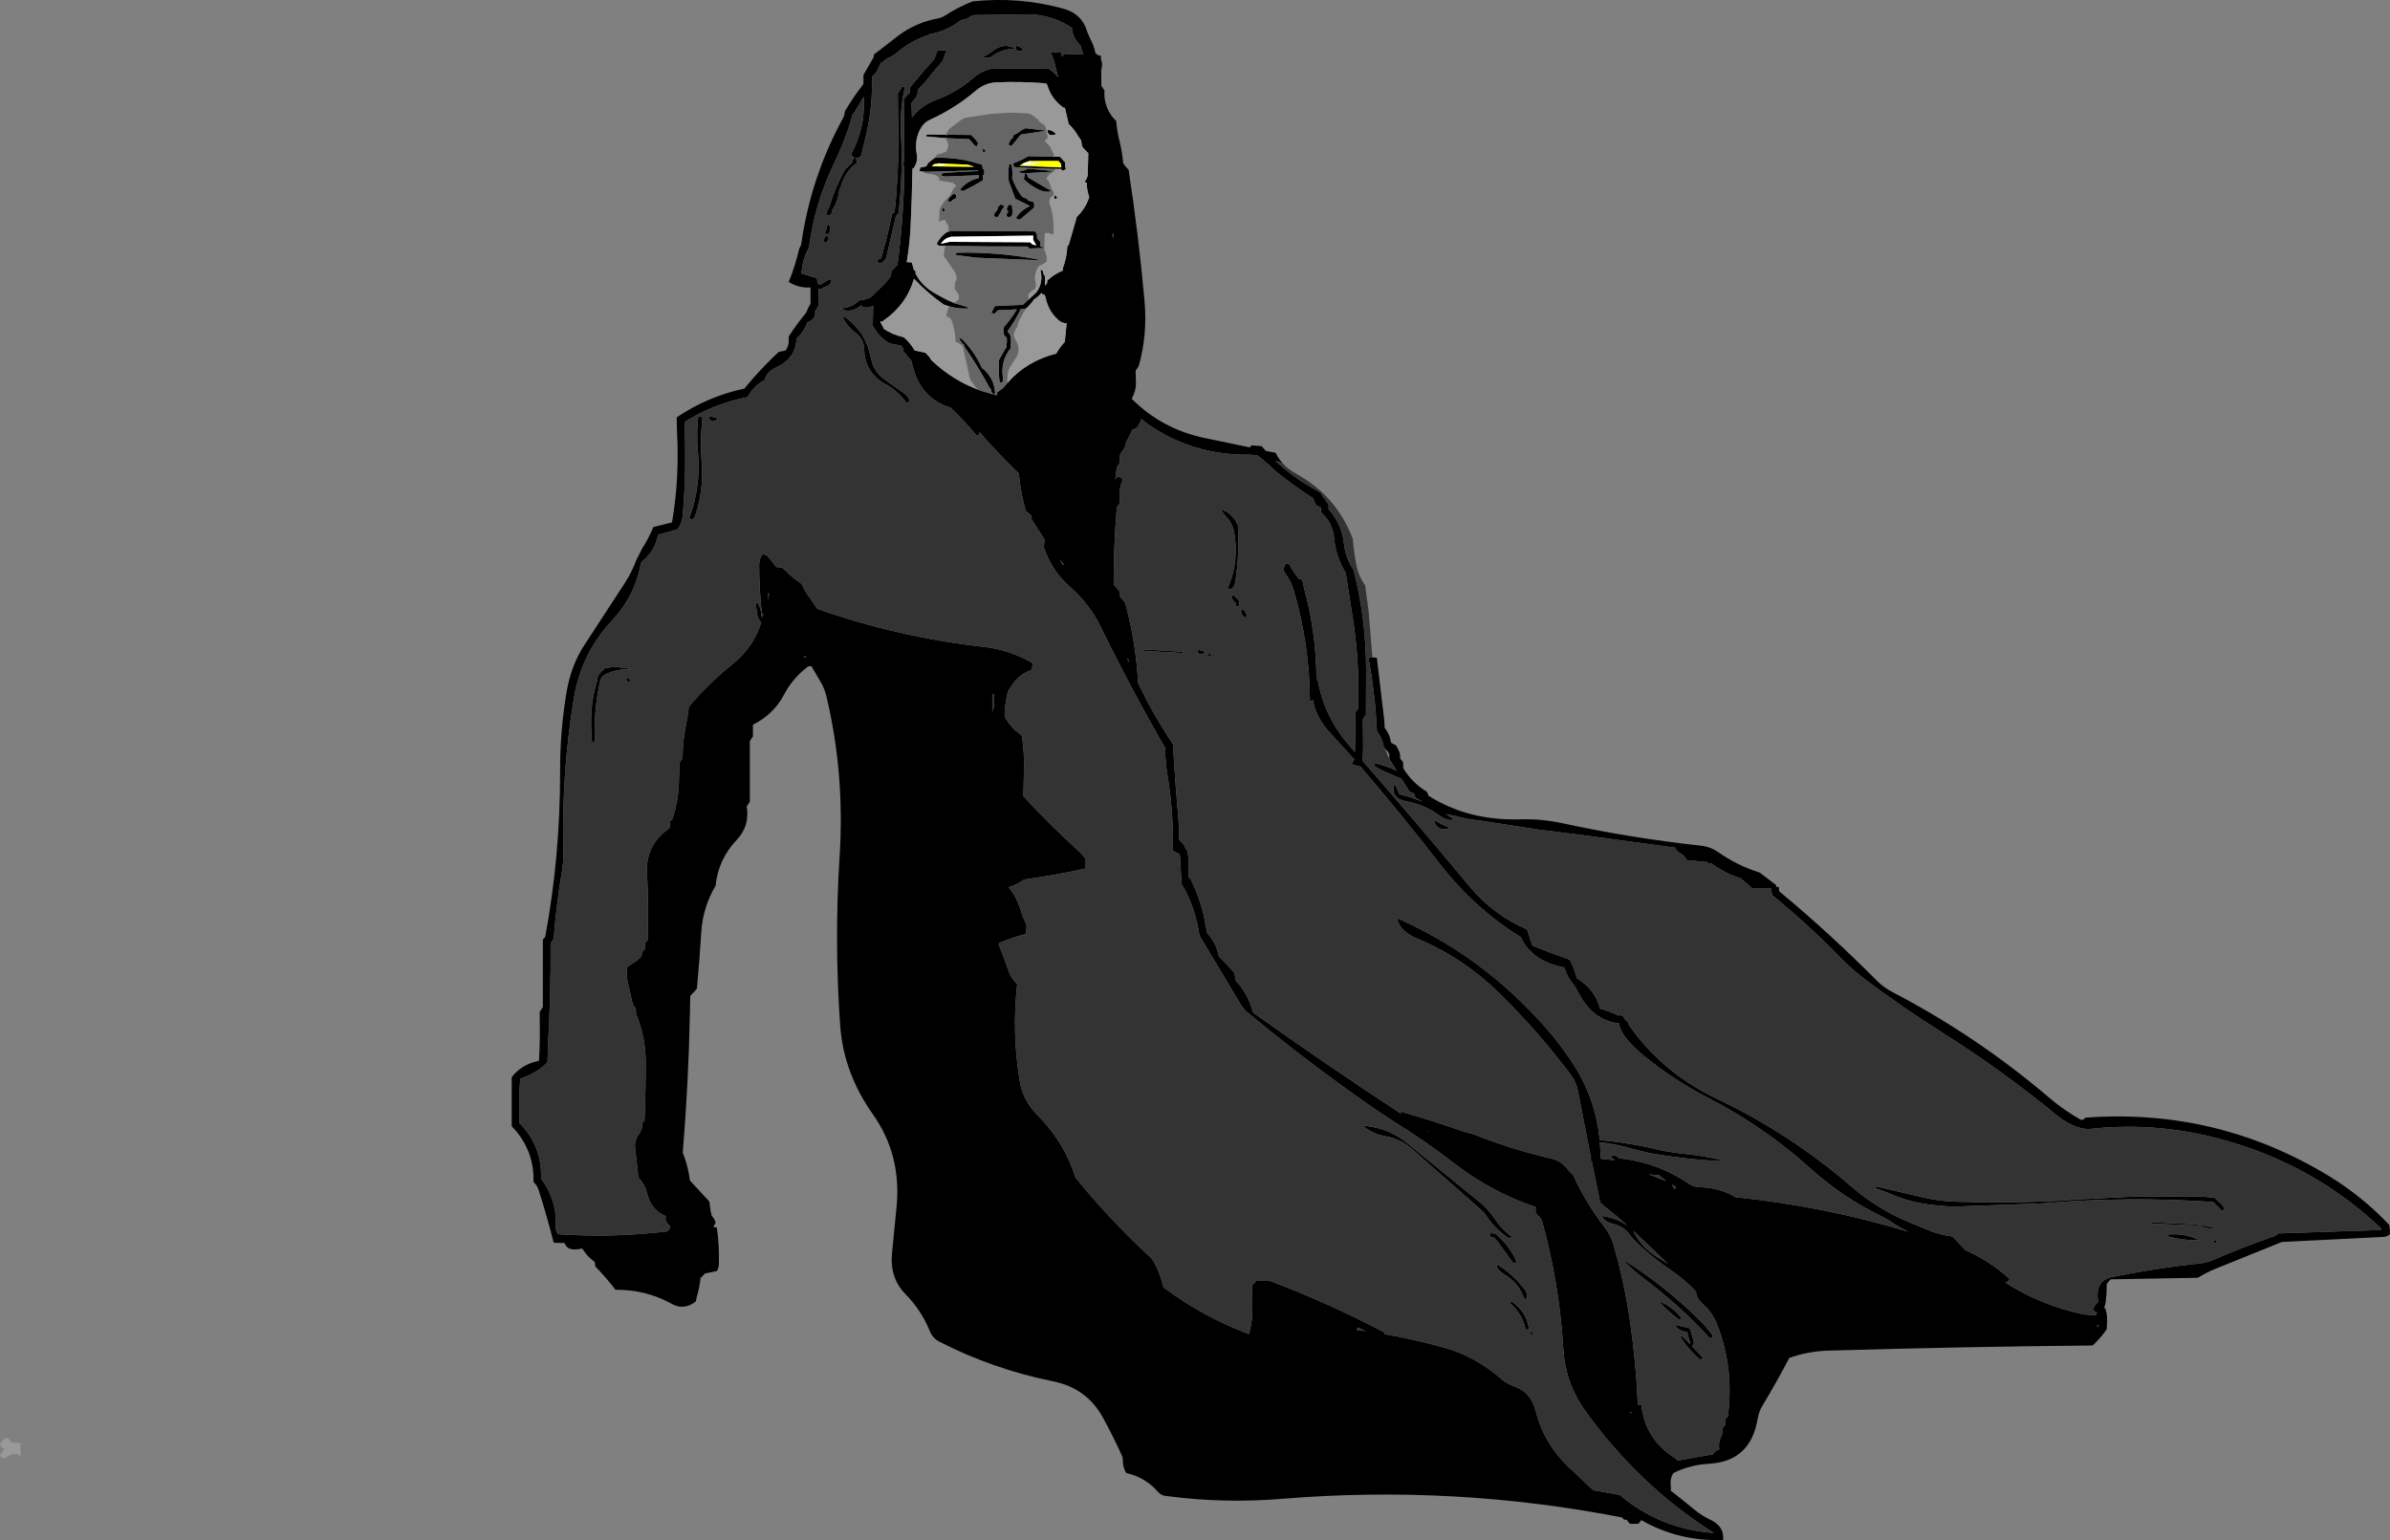 <?xml version="1.0" encoding="UTF-8" standalone="no"?>
<svg xmlns:xlink="http://www.w3.org/1999/xlink" height="494.85px" width="767.85px" xmlns="http://www.w3.org/2000/svg">
  <rect width="100%" height="100%" fill="#808080" stroke="none"/>
  <g transform="matrix(1.0, 0.0, 0.0, 1.0, 411.6, 239.35)">
    <path d="M0.5 -90.5 L-1.9 -91.35 Q3.6 -86.15 10.25 -82.45 L12.75 -81.0 Q13.0 -80.25 13.5 -79.7 L15.25 -77.25 15.25 -76.5 15.25 -75.75 Q19.5 -71.1 20.2 -64.55 20.75 -59.95 23.25 -56.25 27.3 -40.6 27.3 -24.0 L27.25 -9.75 26.75 -9.0 26.25 -8.25 26.35 0.75 26.2 5.15 Q43.6 25.05 60.5 45.4 68.25 54.7 79.0 59.25 L80.5 63.75 80.75 64.5 Q86.65 66.9 92.75 69.0 94.0 71.5 94.8 74.2 L95.0 75.0 Q100.75 78.35 102.5 84.75 105.9 85.7 108.4 87.0 L108.45 87.05 108.5 86.75 109.75 87.0 110.65 88.4 112.0 89.5 111.45 89.55 Q122.15 105.2 140.05 113.7 163.55 124.9 183.25 141.9 191.5 149.05 201.45 153.2 L207.05 155.55 Q211.1 157.35 215.75 157.95 L219.8 162.3 Q227.8 165.9 234.05 171.55 233.6 172.6 232.7 172.75 244.2 180.15 258.1 183.0 L261.75 183.2 262.2 182.4 Q261.3 182.3 260.75 181.2 L261.65 179.8 262.5 178.95 Q261.3 172.1 266.95 170.95 281.0 168.1 295.4 166.55 297.4 166.35 299.35 165.5 309.1 161.3 319.1 157.8 319.75 157.6 320.25 156.95 L353.25 155.85 353.5 155.45 Q333.25 136.15 306.0 127.85 282.7 120.7 259.25 123.45 254.25 123.15 248.95 118.8 231.5 104.45 212.35 92.4 199.55 84.3 187.7 75.4 183.5 72.25 179.8 68.45 169.3 57.65 157.75 48.25 L157.3 45.95 156.85 46.0 151.25 46.0 Q149.4 44.25 147.45 42.75 143.35 41.6 139.35 38.85 L138.3 38.05 137.25 38.0 136.95 37.65 130.25 37.0 Q129.7 35.55 128.4 34.9 126.7 34.0 126.8 33.05 L97.1 29.0 82.65 27.2 63.9 24.3 Q59.95 23.95 56.35 22.9 L53.4 22.3 53.05 22.25 55.6 24.0 Q53.5 24.6 50.75 22.6 45.95 19.15 40.2 18.1 35.25 17.2 36.25 12.85 L36.85 13.0 37.9 15.6 38.0 15.85 Q42.0 16.8 45.7 18.35 L43.25 17.0 42.85 16.2 42.75 15.75 42.7 15.6 41.25 15.0 38.65 10.9 32.15 8.05 30.3 7.0 Q29.5 6.4 30.25 5.85 33.6 6.75 36.8 8.1 L37.45 8.95 34.85 4.65 34.75 4.5 34.75 3.75 34.75 3.0 34.4 2.3 33.4 1.15 33.0 0.75 Q32.7 -1.25 31.7 -3.0 L30.75 -4.5 Q30.25 -16.0 28.2 -27.1 28.05 -27.8 28.5 -28.25 L29.3 -28.15 30.75 -28.0 33.15 -7.75 33.25 -5.5 Q34.35 -4.15 34.9 -2.5 L35.25 -1.0 Q35.25 -0.75 35.4 -0.7 36.0 -0.25 36.75 0.0 L36.8 0.05 37.25 0.75 38.0 2.25 38.2 3.0 38.25 4.45 39.0 5.25 39.15 5.65 39.25 6.0 39.2 6.15 39.25 7.5 Q42.05 12.15 46.75 15.0 L47.2 15.75 47.25 16.25 Q60.0 24.4 76.75 23.9 83.65 23.7 90.35 25.15 112.55 29.95 135.15 32.4 138.0 32.75 140.45 34.45 146.6 38.8 153.75 41.0 L158.65 44.75 158.7 44.75 158.9 44.95 159.05 45.05 159.0 45.5 158.95 45.6 159.9 45.65 160.0 47.0 Q176.35 60.6 191.45 75.8 193.6 77.95 196.4 79.4 223.45 93.5 246.65 113.25 251.45 117.35 257.0 120.5 L257.7 120.35 258.5 119.75 Q300.75 116.65 336.7 138.55 347.4 145.1 356.0 154.2 L356.2 155.75 356.25 157.2 Q355.35 157.95 354.45 158.05 L321.5 159.7 300.45 168.2 Q297.35 169.45 294.5 171.2 L266.5 171.7 265.8 172.5 265.25 173.2 Q265.25 176.2 264.9 179.2 L264.4 180.95 264.75 180.95 Q265.6 183.4 265.3 186.25 L265.25 187.7 Q263.35 190.5 260.75 192.95 218.4 193.35 176.0 194.6 169.5 194.75 163.25 196.95 159.1 204.9 154.6 212.35 153.5 214.2 153.1 216.45 150.85 230.2 137.5 230.95 131.35 231.3 126.0 233.95 124.9 235.65 125.15 237.75 L125.25 239.2 125.05 239.5 Q128.95 242.55 132.85 245.75 135.2 247.7 138.1 249.05 142.4 251.15 142.0 255.45 127.7 255.95 115.7 249.05 L114.95 250.1 114.6 250.25 112.1 250.25 111.65 249.8 111.1 249.1 111.1 248.95 110.25 248.95 109.75 248.45 109.5 248.2 Q55.55 237.7 0.55 242.2 -18.6 243.8 -37.35 241.25 -38.6 241.1 -39.65 239.9 -43.65 235.3 -49.75 233.95 -50.8 232.25 -50.85 230.2 -50.85 229.45 -51.0 228.7 -53.75 222.55 -57.15 216.3 -62.35 206.7 -73.15 204.5 -92.65 200.55 -109.85 191.7 -112.0 190.6 -112.95 188.15 -115.6 181.65 -120.7 176.45 -125.85 171.2 -125.0 163.15 L-123.55 148.3 Q-121.95 131.7 -131.15 118.7 -137.2 110.15 -139.85 100.75 -141.25 95.7 -141.65 90.45 -143.6 63.3 -141.85 35.75 -140.15 9.15 -146.15 -15.85 -146.75 -18.2 -148.0 -20.35 L-150.95 -25.35 -151.95 -25.25 Q-156.95 -21.45 -159.65 -16.25 -163.05 -9.8 -169.7 -6.5 L-169.7 -5.75 -169.7 -2.75 -170.2 -2.0 -170.7 -1.25 -170.7 3.25 -170.7 17.5 -170.7 18.25 -171.2 19.0 -171.7 19.75 Q-170.65 26.0 -174.9 30.5 -180.85 36.75 -181.7 45.25 -185.8 52.1 -186.3 60.2 -186.85 69.1 -187.7 78.25 L-188.25 78.95 -189.85 80.65 -189.95 86.25 Q-190.4 108.7 -192.25 131.0 -190.5 135.35 -189.95 139.95 L-183.7 146.7 -183.3 149.75 -182.95 151.2 Q-182.35 151.95 -181.9 152.8 L-181.7 153.45 -182.4 154.95 -181.3 155.05 Q-180.45 160.85 -180.65 167.05 -180.7 168.15 -181.3 169.05 L-185.05 169.8 -185.8 170.55 -186.55 171.3 Q-186.85 174.4 -187.75 177.35 L-188.05 178.8 Q-192.0 181.95 -196.3 179.3 -204.25 175.0 -213.85 175.05 -216.85 171.15 -220.35 167.55 L-220.4 166.8 -220.6 166.05 Q-222.75 164.55 -224.15 162.35 L-224.6 161.8 Q-229.35 162.9 -230.2 160.05 L-233.7 159.95 Q-235.85 151.5 -238.6 142.85 -239.05 141.45 -240.2 140.45 -239.9 131.2 -245.8 124.05 L-247.2 122.5 -247.2 109.75 -247.2 106.75 Q-243.95 102.55 -238.45 101.5 -238.05 95.15 -238.2 88.75 L-238.2 85.75 -237.7 85.0 -237.2 84.25 -237.2 66.25 -237.2 62.5 -236.45 61.75 Q-231.6 35.65 -231.65 8.5 -231.7 -4.45 -229.55 -17.15 -228.1 -25.7 -223.6 -32.5 L-210.9 -51.95 Q-208.6 -55.5 -207.15 -59.45 L-205.35 -63.0 Q-203.2 -66.35 -201.7 -70.0 L-195.7 -71.5 Q-193.25 -85.8 -194.1 -100.75 L-194.2 -105.25 Q-184.3 -111.95 -172.45 -114.5 -167.35 -120.75 -161.45 -126.25 L-159.2 -126.75 Q-158.2 -128.1 -158.2 -129.75 L-158.2 -131.25 Q-155.65 -135.2 -152.7 -138.75 L-151.65 -141.0 -151.2 -141.75 -151.2 -145.5 -151.2 -147.0 Q-154.85 -146.7 -158.2 -148.75 -156.15 -153.75 -154.9 -159.2 L-154.2 -160.75 Q-151.2 -182.3 -140.7 -201.5 -140.2 -202.4 -140.2 -203.5 -137.5 -208.15 -134.2 -212.35 L-134.2 -215.25 -130.9 -221.0 -130.85 -221.5 -130.75 -221.9 -129.7 -222.7 -129.5 -222.95 -129.35 -222.95 -123.05 -227.85 Q-117.4 -232.1 -110.2 -233.45 -109.0 -233.7 -107.95 -234.35 -103.65 -237.15 -99.15 -238.9 -84.2 -240.5 -69.9 -236.55 -63.95 -234.9 -62.3 -229.15 L-61.45 -227.1 Q-60.15 -224.8 -59.65 -222.25 L-59.15 -221.85 -58.85 -221.6 -57.95 -221.5 -57.85 -220.15 Q-57.35 -218.95 -57.65 -217.4 L-57.8 -216.85 -57.75 -211.75 -57.25 -211.0 -56.75 -210.25 Q-56.95 -207.9 -56.25 -205.7 -55.3 -202.65 -53.0 -200.5 -52.75 -197.15 -51.9 -193.9 -51.05 -190.45 -50.75 -187.0 L-50.4 -186.35 -49.0 -184.75 Q-45.8 -163.9 -43.9 -142.75 -42.9 -131.85 -45.75 -121.75 L-46.25 -121.0 -46.75 -120.25 -46.65 -116.5 Q-46.6 -113.75 -48.0 -111.25 L-48.0 -111.2 Q-38.25 -101.5 -24.7 -98.65 L-10.05 -95.6 -9.5 -96.25 -6.25 -96.0 -4.95 -94.5 -1.75 -93.85 Q-0.9 -92.0 0.5 -90.5 M10.25 -79.25 Q4.0 -83.3 -1.25 -87.5 -4.35 -90.5 -7.65 -93.05 L-10.0 -93.25 Q-28.65 -93.0 -43.2 -103.35 L-44.95 -104.7 Q-45.25 -103.55 -46.0 -102.5 L-46.3 -102.0 -46.55 -101.8 -47.8 -101.25 -49.2 -98.35 -49.8 -97.5 Q-49.9 -95.9 -50.85 -94.55 L-51.55 -93.75 Q-51.95 -92.7 -51.8 -91.5 L-51.8 -90.75 -52.3 -90.0 -52.8 -89.25 -53.3 -85.4 -53.0 -85.75 -52.55 -86.25 Q-51.9 -86.15 -51.4 -85.85 L-50.8 -85.25 Q-52.3 -82.1 -51.85 -78.5 L-51.8 -77.75 -52.3 -77.0 -52.8 -76.25 Q-53.75 -64.7 -53.8 -53.0 L-53.8 -51.5 -51.8 -49.25 -51.8 -48.5 -51.8 -47.75 -50.55 -46.25 -50.05 -45.5 Q-46.65 -32.85 -45.95 -20.0 L-45.9 -19.8 Q-41.05 -9.6 -34.75 -0.25 -34.1 11.45 -33.05 23.0 -32.75 26.75 -32.75 30.5 L-31.25 32.0 -30.6 33.4 -30.0 34.25 Q-29.55 37.95 -29.7 41.75 L-29.75 42.5 -29.0 43.25 Q-25.5 50.35 -24.2 58.2 L-23.75 60.5 Q-20.8 63.6 -20.0 68.0 -17.4 70.45 -15.0 73.25 L-14.75 74.75 -14.75 75.5 Q-10.55 80.0 -9.0 86.0 14.6 102.8 38.7 118.6 L38.35 118.15 38.5 117.8 Q48.75 120.75 59.05 124.35 L61.75 125.05 Q73.85 129.9 86.8 132.9 90.0 133.6 92.05 136.35 92.75 137.3 93.75 138.05 97.9 147.2 104.05 155.1 105.9 157.5 106.75 160.45 110.3 172.75 112.1 185.3 114.05 198.7 114.6 211.95 L115.75 212.05 Q116.95 223.2 126.65 229.2 L127.25 229.8 127.25 229.95 138.8 227.9 138.9 227.65 139.55 226.9 140.75 226.3 Q140.4 224.25 141.25 222.45 141.95 221.1 141.75 219.55 L142.5 218.8 142.7 218.05 142.75 216.55 143.5 215.8 Q145.6 200.1 140.0 186.1 138.55 182.4 135.6 179.75 133.25 177.6 133.3 175.65 L131.9 174.2 Q128.7 171.15 125.05 168.65 118.5 164.2 112.95 158.6 L112.05 157.5 Q110.2 154.7 106.65 153.9 104.1 153.35 103.15 151.55 L103.2 151.35 Q107.65 151.95 111.3 154.45 107.75 151.25 103.9 148.3 L102.5 146.95 99.75 133.6 99.7 133.6 Q99.05 133.45 99.6 133.0 L95.35 111.15 Q94.8 108.35 93.0 105.9 82.6 92.05 70.0 79.7 58.5 68.4 43.7 62.2 38.5 60.05 37.3 56.15 37.25 56.0 37.5 55.75 64.7 67.85 84.75 90.55 89.85 96.35 93.95 102.7 101.05 113.7 102.35 126.95 112.6 127.9 122.7 130.4 L128.25 131.25 Q134.85 131.8 141.25 133.35 L141.45 133.75 Q130.15 133.2 118.4 131.15 L112.5 129.7 Q107.55 128.2 102.4 127.65 L102.5 129.45 102.75 132.95 107.25 133.45 106.35 132.8 Q105.75 132.35 106.5 131.8 L107.75 132.05 108.25 132.55 108.5 132.8 Q121.0 134.1 131.05 141.05 132.5 142.05 134.5 142.1 140.95 142.25 146.0 145.3 174.35 148.2 201.5 156.4 198.7 155.05 196.1 153.3 194.5 152.2 192.7 151.35 180.5 145.45 170.25 136.25 155.3 122.75 137.2 113.4 125.7 107.5 115.85 99.3 113.5 97.35 111.45 95.0 109.0 92.15 108.5 89.45 100.05 88.55 95.4 79.4 94.65 77.85 93.45 76.35 91.75 74.25 91.0 71.5 82.2 69.9 78.05 63.8 L77.0 61.75 Q62.15 52.6 51.05 38.3 38.65 22.35 25.5 6.95 L22.75 6.25 22.9 5.55 23.5 4.75 23.5 4.65 15.9 -3.7 Q11.15 -8.7 10.25 -14.4 L9.25 -14.0 Q9.15 -32.4 4.0 -49.8 3.3 -52.25 1.75 -54.5 L0.75 -56.0 1.0 -57.4 1.45 -58.05 1.5 -58.25 2.75 -58.0 Q3.6 -55.95 5.15 -54.15 L5.25 -53.75 5.3 -53.6 6.75 -53.0 7.2 -51.5 7.25 -50.75 Q11.3 -36.4 11.35 -21.1 L11.75 -21.0 Q13.7 -9.15 22.15 0.5 L23.7 2.3 23.85 -4.25 23.75 -10.25 24.25 -11.0 24.75 -11.75 Q25.25 -26.6 23.0 -40.9 L20.75 -55.25 Q17.6 -60.35 17.0 -66.55 16.55 -71.5 12.75 -74.75 L12.75 -75.5 12.75 -76.25 11.25 -77.0 10.85 -77.8 10.25 -79.25 M216.75 146.75 Q231.6 147.2 246.45 146.65 L257.35 145.95 275.2 145.05 295.95 145.1 299.85 145.5 301.8 147.25 Q302.9 148.15 302.95 149.25 L302.85 149.5 302.7 149.55 302.1 149.5 300.6 148.0 299.45 146.85 Q272.1 144.95 244.6 147.3 L216.25 148.35 214.25 148.25 212.2 148.05 Q203.55 147.6 195.6 144.2 193.45 143.3 191.25 142.55 190.6 142.3 191.25 141.85 L206.35 145.4 Q211.45 146.6 216.75 146.75 M279.6 153.5 L279.7 153.35 294.55 154.05 294.45 154.25 294.2 154.4 279.45 153.8 279.6 153.5 M262.25 186.4 L262.15 187.1 262.75 186.45 262.25 186.4 M295.7 154.35 L299.55 155.05 299.45 155.25 299.2 155.4 Q297.3 155.35 295.55 154.65 295.35 154.6 295.7 154.35 M294.6 159.1 Q289.75 159.25 284.45 157.8 L284.6 157.5 284.7 157.35 Q289.95 156.75 294.4 158.85 L294.6 159.1 M300.45 159.45 L300.45 159.75 Q299.6 160.65 299.65 159.25 L299.7 158.85 Q300.15 159.1 300.45 159.45 M49.25 24.35 L49.85 24.5 Q51.85 25.7 54.05 26.55 L54.0 26.75 Q50.3 27.9 49.15 24.55 L49.25 24.35 M47.45 124.3 L47.5 124.2 47.0 124.0 47.45 124.3 M26.75 122.35 Q34.55 123.1 40.4 127.85 L63.3 146.5 Q66.6 149.15 68.8 152.5 70.85 155.65 74.1 158.0 L73.65 158.45 73.1 158.5 Q68.65 155.45 65.85 151.2 65.25 150.25 64.3 149.45 L42.3 130.05 Q38.5 126.6 33.65 125.75 29.35 125.0 26.6 122.6 L26.75 122.35 M29.9 116.85 Q8.3 101.85 -11.35 85.5 L-12.7 83.85 -26.25 61.25 Q-27.35 53.35 -31.05 46.25 L-32.0 44.75 -32.5 35.75 Q-32.5 35.35 -32.75 35.0 L-34.75 34.0 Q-34.55 21.7 -36.5 9.85 -37.25 5.5 -37.25 1.0 -48.2 -18.0 -57.85 -37.7 -61.4 -45.1 -67.65 -50.6 -73.75 -55.95 -76.25 -63.5 L-76.0 -66.05 -80.05 -72.25 -80.25 -73.0 -80.3 -73.75 -82.05 -75.25 Q-83.5 -80.35 -84.1 -85.75 L-84.3 -87.25 Q-91.05 -93.75 -96.95 -100.55 L-97.0 -99.75 -97.15 -99.6 -97.9 -99.5 Q-101.75 -104.15 -106.25 -108.4 -114.65 -110.9 -117.75 -119.5 L-118.9 -123.65 -120.05 -124.85 -120.5 -125.5 -121.4 -126.5 Q-121.6 -126.9 -121.25 -127.1 L-122.0 -128.25 -125.75 -129.0 Q-129.4 -131.15 -131.2 -134.75 L-131.05 -140.85 -131.05 -141.15 -131.15 -141.05 -131.55 -140.9 Q-134.2 -140.0 -134.9 -141.25 -138.4 -138.4 -141.65 -140.25 -137.85 -140.4 -135.3 -143.05 L-135.25 -143.15 -134.7 -142.9 -134.6 -142.85 -131.95 -143.75 -128.9 -146.7 Q-127.0 -148.4 -125.5 -150.5 L-125.3 -151.25 -125.25 -152.0 -124.85 -152.65 -123.25 -154.25 Q-121.2 -169.85 -121.05 -185.9 L-121.4 -186.4 -121.05 -188.8 -121.1 -194.0 -121.25 -207.5 -120.5 -208.3 -119.25 -209.75 -119.25 -210.5 -119.25 -211.25 -115.3 -216.0 -111.5 -220.25 -110.4 -223.1 -107.5 -223.15 -108.75 -219.75 -112.35 -215.55 Q-114.2 -213.0 -116.5 -210.75 L-116.7 -210.0 -117.0 -208.5 -117.5 -207.8 -118.75 -206.25 -118.6 -201.55 -117.95 -202.4 Q-115.15 -205.65 -110.85 -207.25 -104.2 -209.7 -98.8 -214.4 -95.85 -216.95 -92.15 -217.4 L-74.65 -217.25 -74.15 -216.9 Q-72.65 -215.8 -71.65 -214.45 L-72.75 -218.95 Q-73.2 -220.9 -74.2 -222.65 L-70.65 -222.45 -70.35 -221.05 -69.8 -222.05 -63.55 -221.8 -64.15 -223.7 -64.5 -224.75 -64.9 -225.15 Q-66.6 -226.95 -67.1 -229.25 L-67.25 -230.4 Q-72.5 -233.95 -79.15 -234.65 L-81.15 -234.75 -98.4 -234.5 -99.4 -234.4 -99.8 -234.05 Q-101.2 -233.05 -102.9 -232.9 L-103.3 -232.55 Q-107.6 -229.25 -112.9 -228.4 L-113.3 -228.1 Q-119.1 -226.25 -123.9 -222.05 -124.7 -221.4 -125.75 -220.95 -127.1 -220.35 -128.15 -219.25 L-128.4 -219.2 -128.55 -219.2 -129.65 -216.95 Q-130.2 -215.65 -131.45 -214.75 -131.2 -205.5 -133.15 -196.85 L-134.95 -189.25 Q-136.9 -187.65 -138.2 -189.75 -133.65 -197.95 -134.05 -207.75 L-134.05 -207.9 -134.05 -208.3 -134.3 -207.9 -137.1 -203.3 -137.7 -202.5 Q-139.8 -194.8 -143.5 -187.15 -149.85 -174.05 -151.7 -159.75 -153.5 -156.65 -153.9 -153.05 L-154.2 -151.5 -149.2 -150.0 -148.8 -148.1 -148.0 -147.9 -145.3 -149.55 -145.25 -149.65 -144.7 -149.4 -144.4 -149.15 Q-144.7 -148.25 -145.5 -147.6 L-145.75 -147.4 Q-146.9 -147.3 -147.65 -146.5 L-148.6 -146.5 -148.65 -143.25 -148.7 -141.0 -149.05 -140.3 -149.7 -139.5 -149.7 -138.75 -149.7 -138.0 Q-150.4 -136.4 -152.2 -135.75 -153.1 -133.2 -155.0 -131.25 L-155.7 -130.5 Q-155.95 -124.05 -162.35 -121.25 -165.15 -120.0 -165.95 -117.25 -169.35 -115.45 -171.25 -112.05 L-171.45 -111.75 Q-182.35 -109.65 -191.7 -103.75 -191.0 -88.45 -192.25 -73.7 -192.45 -71.25 -193.95 -69.25 L-200.2 -67.5 Q-201.15 -62.5 -204.95 -59.25 L-205.7 -58.5 Q-207.45 -48.05 -214.95 -40.0 -224.8 -29.45 -227.2 -15.15 -231.2 8.85 -230.6 33.75 -230.5 37.45 -231.15 41.2 -232.9 51.7 -233.7 62.25 L-234.2 63.0 -234.7 63.75 Q-234.6 80.35 -235.55 96.75 L-235.7 102.0 Q-239.25 105.5 -244.45 107.25 -244.9 112.8 -244.75 118.5 L-244.7 121.5 Q-237.9 128.35 -237.75 137.95 L-237.7 139.45 Q-232.55 146.3 -233.0 155.2 -233.05 156.45 -232.2 157.2 -214.65 158.4 -197.35 156.3 -196.25 155.65 -196.3 154.55 -198.0 153.35 -197.75 151.6 L-197.7 151.4 Q-202.5 149.4 -203.75 143.95 -204.4 141.15 -206.5 139.0 L-206.9 135.25 -207.65 128.5 -207.45 128.15 -207.35 128.05 Q-207.5 126.45 -206.45 125.2 -205.1 123.6 -205.3 121.55 L-204.55 120.8 Q-204.15 111.45 -204.15 102.05 -204.15 93.7 -207.3 86.3 L-207.3 85.55 -207.3 84.8 -207.8 84.05 -208.3 83.3 -209.9 76.4 Q-210.5 73.85 -210.05 71.3 L-207.15 69.4 -205.55 68.05 -205.4 67.25 -205.3 66.55 -204.55 65.8 -204.4 65.0 -204.3 63.55 -203.55 62.75 Q-203.15 51.95 -203.75 41.05 -204.2 32.05 -196.55 26.75 L-196.4 26.0 -196.3 24.5 -195.55 23.75 Q-193.75 18.25 -193.5 12.5 L-193.3 5.75 -192.8 5.0 -192.3 4.25 Q-192.3 -0.6 -191.4 -5.3 -190.7 -8.75 -190.3 -12.25 -183.9 -19.85 -176.2 -26.0 -169.45 -31.45 -167.05 -39.35 L-168.15 -40.9 -168.85 -45.4 -168.75 -45.65 -168.15 -45.5 Q-167.05 -43.8 -166.95 -41.75 L-166.9 -41.4 -166.6 -41.0 -166.35 -42.15 -166.8 -42.0 Q-167.7 -49.7 -167.7 -57.75 -167.7 -59.9 -166.55 -61.25 L-165.3 -61.0 -162.15 -57.15 -160.3 -57.0 Q-158.45 -55.15 -156.4 -53.45 L-154.05 -51.75 Q-152.95 -49.2 -151.2 -46.95 L-149.05 -43.75 Q-123.25 -34.65 -95.8 -31.55 -86.95 -30.55 -79.8 -26.25 L-79.85 -25.5 -80.3 -24.0 Q-84.35 -22.75 -86.7 -18.8 L-87.8 -17.25 -88.5 -13.5 Q-88.9 -11.3 -88.8 -9.0 -87.55 -6.9 -85.8 -5.0 L-83.3 -3.0 Q-82.4 2.8 -82.65 9.0 L-82.8 16.5 Q-74.25 25.75 -64.95 34.2 -63.75 35.3 -62.8 36.75 L-62.8 37.5 -62.85 39.0 -63.05 39.75 Q-72.55 41.85 -82.55 43.25 -84.4 44.55 -86.5 45.35 L-87.55 45.75 Q-84.9 48.95 -83.65 53.15 -82.95 55.55 -81.8 57.75 L-81.8 58.5 -81.9 60.0 -82.05 60.75 Q-86.25 61.85 -90.45 63.55 L-90.8 64.05 Q-89.1 68.0 -87.7 72.3 -86.85 74.9 -84.8 76.8 -86.55 92.7 -83.95 108.2 -82.9 114.25 -78.35 118.85 -69.55 127.75 -66.05 139.05 -55.0 152.6 -42.3 164.35 -41.3 165.3 -40.55 166.7 -38.65 170.4 -37.8 174.3 -25.1 183.75 -10.3 189.3 -9.15 184.9 -9.25 180.3 L-9.3 173.55 -8.55 172.8 -7.8 172.05 -4.0 172.05 Q15.5 179.4 33.25 188.8 L33.2 189.3 Q42.85 190.95 52.4 193.65 62.55 196.5 70.85 203.8 72.5 205.2 74.8 206.05 80.25 207.9 81.8 214.0 84.65 225.25 93.6 233.15 L100.25 239.45 108.75 240.95 Q121.8 251.95 139.0 253.2 114.65 237.7 97.6 213.8 91.3 205.0 90.65 194.0 89.4 173.05 83.75 152.7 82.95 151.45 81.75 150.45 L81.75 149.7 81.75 148.45 Q67.35 143.65 54.95 133.95 46.75 127.6 37.9 122.1 L29.9 116.85 M24.65 187.15 L24.25 187.95 27.15 188.35 24.65 187.15 M68.85 157.0 Q72.75 160.35 75.05 164.7 L75.6 166.0 75.4 166.25 74.6 166.5 69.4 159.4 68.35 158.25 Q66.85 158.45 67.1 157.3 L67.25 156.85 68.85 157.0 M69.25 166.85 Q74.6 170.05 78.25 175.0 79.25 176.35 79.0 177.85 L78.7 178.0 78.1 178.0 Q76.55 173.0 71.7 170.1 69.15 168.6 69.25 166.85 M74.35 179.0 Q78.75 182.15 79.55 187.25 L79.6 187.6 78.6 188.0 Q77.55 182.95 73.65 179.4 73.35 179.15 73.75 178.85 L74.35 179.0 M80.95 188.95 L81.0 189.25 Q80.1 190.15 80.15 188.75 L80.25 188.35 80.95 188.95 M121.5 138.3 L118.2 137.95 123.8 140.2 121.5 138.3 M126.45 142.75 L126.8 141.9 125.45 141.25 126.45 142.75 M113.1 156.05 Q115.35 160.85 120.1 164.1 L124.25 166.7 116.75 159.5 113.1 156.05 M110.7 165.85 Q123.15 173.8 133.85 184.25 136.45 186.8 138.6 189.6 L138.55 190.0 138.45 190.35 138.2 190.6 137.6 190.5 Q128.35 180.35 117.25 172.0 113.65 169.3 110.6 166.25 110.5 166.1 110.7 165.85 M128.45 183.95 L128.45 184.25 128.35 184.5 128.2 184.55 127.6 184.5 Q124.15 181.9 121.65 179.05 L121.7 178.85 Q125.7 180.5 128.45 183.95 M128.85 190.0 L131.5 192.6 130.8 190.0 130.45 188.6 Q127.75 188.35 126.65 186.55 L126.7 186.35 130.7 187.25 131.35 187.5 132.55 191.6 Q132.7 192.35 132.35 193.0 L132.2 193.05 131.9 193.05 135.4 196.8 135.6 197.1 134.6 197.5 Q130.55 194.0 128.2 190.0 L128.2 189.85 128.85 190.0 M112.45 214.3 L112.0 214.35 112.5 214.8 112.45 214.3 M112.15 246.8 L112.0 246.65 111.8 246.95 111.85 246.85 112.15 246.8 M-121.75 -211.65 L-121.2 -211.4 -120.9 -211.15 Q-122.55 -204.15 -122.15 -196.5 -121.45 -183.6 -122.9 -171.0 L-123.4 -170.3 -123.75 -169.9 -126.85 -156.75 -126.9 -156.4 Q-127.45 -155.65 -128.15 -155.0 -129.15 -154.45 -129.65 -155.4 -129.7 -155.85 -129.25 -156.1 L-128.5 -156.4 Q-126.55 -163.05 -125.15 -169.9 L-125.15 -170.25 -124.15 -171.4 Q-122.65 -185.8 -123.05 -200.65 L-123.15 -209.25 -121.9 -211.3 -121.75 -211.65 M-85.45 -223.95 L-85.5 -223.75 Q-90.05 -223.6 -93.55 -220.8 L-96.65 -220.75 Q-94.4 -221.55 -92.5 -223.1 -90.65 -224.55 -88.25 -224.65 L-85.45 -223.95 M-83.0 -223.5 L-83.0 -223.25 Q-85.25 -222.2 -85.3 -224.4 L-85.25 -224.65 Q-83.85 -224.5 -83.0 -223.5 M-75.85 -147.6 L-75.15 -148.4 -75.15 -148.75 -75.15 -149.15 Q-73.0 -151.25 -70.15 -152.4 L-70.15 -152.75 -70.15 -153.15 Q-68.9 -156.35 -68.7 -159.9 L-68.65 -160.25 -68.25 -160.65 -65.75 -169.25 -65.65 -169.65 Q-62.85 -172.35 -61.65 -176.0 -62.45 -178.3 -62.45 -180.6 L-63.15 -180.9 -62.4 -182.1 -62.4 -182.35 -62.25 -182.65 -62.15 -182.6 -61.95 -190.1 -63.75 -192.0 -64.05 -192.8 -64.25 -194.25 -65.35 -195.85 Q-66.45 -197.8 -68.25 -199.5 L-69.45 -204.7 -69.9 -204.75 Q-73.75 -207.45 -75.1 -211.9 -75.3 -212.55 -75.9 -212.6 -83.65 -213.2 -91.35 -212.9 -95.1 -212.75 -98.05 -210.25 -104.7 -204.55 -112.95 -200.8 -114.7 -200.0 -115.75 -198.2 -117.85 -194.55 -117.1 -190.0 -116.6 -187.25 -118.15 -185.25 L-118.4 -185.2 -118.45 -185.2 Q-118.6 -175.75 -119.05 -166.45 -119.35 -160.7 -120.3 -155.15 L-120.35 -155.05 -120.25 -155.15 -118.65 -155.0 -117.95 -152.5 -117.7 -152.4 -117.4 -152.15 -117.5 -151.55 Q-115.55 -147.5 -111.05 -145.0 L-109.25 -144.0 Q-107.3 -142.9 -105.2 -142.05 L-105.3 -142.05 -105.3 -142.0 -105.25 -141.95 -104.85 -141.9 -100.7 -140.65 -100.5 -140.25 Q-103.45 -140.05 -106.55 -140.9 L-108.4 -141.5 Q-113.65 -145.2 -117.95 -149.8 -120.4 -141.4 -127.75 -136.35 L-128.15 -136.0 -128.7 -136.15 -128.7 -135.75 -127.85 -134.2 -127.75 -133.75 Q-124.9 -131.8 -121.25 -131.0 -119.1 -129.15 -117.75 -126.75 L-114.25 -126.0 -112.85 -124.45 -112.5 -123.75 Q-105.45 -117.0 -96.65 -113.9 L-96.6 -113.8 -96.3 -113.75 -93.55 -112.95 -93.5 -112.9 -93.4 -112.9 -93.2 -112.85 -93.1 -112.8 -93.0 -112.75 -92.85 -112.65 -92.65 -112.7 -92.6 -112.75 -92.65 -112.8 -92.65 -112.85 Q-92.55 -113.1 -92.9 -113.2 L-93.1 -113.35 -93.15 -114.0 -93.3 -114.35 -93.65 -114.75 Q-97.35 -121.55 -101.75 -128.0 L-101.75 -128.1 -101.8 -128.45 -101.85 -128.55 -102.45 -129.05 -103.35 -130.35 -103.25 -130.65 -102.65 -130.5 Q-98.65 -126.55 -96.3 -121.5 L-96.15 -121.15 Q-92.4 -118.25 -91.95 -113.65 L-91.9 -112.9 -92.5 -112.65 -91.25 -112.35 -91.25 -112.5 -91.25 -113.25 -89.25 -114.75 -88.05 -116.2 Q-87.85 -116.2 -87.8 -116.35 L-87.8 -116.45 Q-81.8 -123.3 -72.25 -125.75 -71.1 -127.8 -69.5 -129.5 L-68.9 -135.5 Q-69.8 -135.45 -70.9 -136.0 -74.7 -138.9 -75.7 -143.85 L-76.0 -144.65 Q-76.9 -144.75 -76.95 -145.25 -78.0 -144.05 -79.4 -143.15 -80.45 -141.6 -81.85 -140.3 L-82.05 -140.4 -82.3 -140.1 -83.65 -140.05 Q-85.4 -136.4 -87.8 -133.05 L-87.9 -132.75 -87.15 -132.0 Q-86.7 -130.4 -86.85 -128.65 L-86.9 -127.5 Q-90.15 -123.5 -89.4 -118.15 -89.3 -117.35 -89.5 -116.65 -89.65 -116.5 -89.8 -116.5 L-90.4 -116.5 Q-90.85 -119.25 -90.7 -122.15 L-90.65 -123.65 -88.55 -127.4 -88.25 -127.75 -88.1 -130.0 -88.15 -130.75 -88.4 -131.1 -88.9 -131.5 Q-89.3 -132.35 -89.2 -133.4 L-89.15 -134.15 Q-86.7 -136.9 -84.9 -139.95 L-91.0 -139.65 -92.15 -138.5 -93.15 -138.9 Q-92.55 -139.75 -92.1 -140.75 L-91.9 -141.0 -83.0 -141.4 -81.2 -143.05 -81.15 -143.1 -81.1 -143.1 -78.65 -145.4 Q-76.35 -148.45 -77.3 -152.45 L-77.25 -152.65 -76.65 -152.5 -76.45 -151.75 -76.4 -151.4 -76.15 -151.0 -75.9 -150.65 -75.9 -149.15 -75.9 -147.65 -75.9 -147.5 -75.85 -147.6 M-107.65 -160.35 L-109.9 -160.4 -110.0 -160.45 -110.05 -160.6 -110.65 -160.9 -110.55 -161.2 Q-109.25 -163.7 -106.9 -165.05 L-107.05 -164.8 -107.0 -164.75 -106.7 -164.7 -106.65 -164.75 -106.5 -165.15 -79.15 -165.0 -78.8 -164.6 -78.5 -164.25 -78.45 -163.9 -78.4 -162.75 -78.05 -162.35 -77.4 -161.65 -77.35 -161.25 -77.45 -160.2 -76.45 -159.95 -76.5 -159.75 -76.65 -159.65 -80.9 -159.5 -81.25 -159.9 -81.5 -160.15 Q-94.55 -160.1 -107.35 -160.35 L-107.4 -160.35 -107.55 -160.4 -107.65 -160.35 M-115.15 -184.2 L-116.15 -184.4 -116.05 -185.1 -115.9 -185.5 -114.0 -185.9 -113.6 -186.6 -113.35 -187.0 -112.3 -187.85 -111.25 -188.65 -110.9 -188.65 Q-103.85 -188.85 -97.35 -186.8 L-96.15 -186.5 -95.95 -185.75 -95.9 -185.4 -95.9 -185.1 -95.65 -185.0 Q-95.25 -184.55 -95.4 -183.9 L-95.5 -183.15 -95.85 -183.1 -95.85 -181.75 -95.9 -181.4 Q-98.95 -179.5 -102.15 -178.0 L-102.85 -178.15 -103.15 -178.4 Q-100.95 -181.25 -97.15 -182.15 L-97.1 -183.05 -97.15 -183.05 -107.8 -182.65 -109.15 -182.9 Q-109.1 -183.8 -108.0 -183.85 L-97.35 -184.4 -97.25 -184.4 -97.35 -184.6 -108.0 -184.3 -114.25 -184.15 -114.45 -184.15 -115.3 -184.4 -115.35 -184.35 -115.15 -184.2 M-107.75 -194.95 L-113.85 -195.5 Q-114.45 -195.55 -113.9 -196.0 L-113.75 -196.15 -107.55 -196.05 -107.5 -195.85 -107.35 -195.85 -107.3 -195.9 -107.25 -196.0 -107.25 -196.05 -99.65 -196.0 -99.35 -195.7 Q-98.15 -194.65 -97.4 -193.4 L-97.45 -193.05 -97.75 -192.4 -98.4 -192.5 -98.65 -192.85 -100.25 -194.65 -107.35 -194.95 -107.4 -195.1 -107.7 -195.15 -107.75 -194.95 M-73.0 -189.0 L-71.15 -189.0 -70.75 -188.65 -69.4 -187.15 -69.4 -186.75 -69.4 -185.45 -68.95 -185.45 -69.0 -185.25 -69.25 -185.05 -69.4 -185.05 -69.4 -184.9 -69.7 -184.65 -70.4 -184.5 -70.55 -184.9 -70.55 -185.05 -72.6 -185.1 -72.65 -185.1 -72.8 -185.15 -72.8 -185.1 -73.45 -185.1 -81.25 -185.4 -86.0 -185.7 -85.85 -185.95 -86.15 -186.65 -86.15 -186.75 -85.85 -186.95 Q-83.4 -187.85 -81.25 -189.15 L-73.3 -189.0 -73.3 -188.95 -73.25 -188.85 -73.1 -188.9 -73.0 -188.95 -73.0 -189.0 M-183.75 -105.65 L-180.95 -104.95 -181.0 -104.75 Q-183.35 -103.0 -183.8 -105.3 L-183.75 -105.65 M-185.9 -105.15 Q-186.75 -97.95 -186.15 -90.5 -185.5 -81.7 -188.25 -73.65 -188.5 -72.95 -189.15 -72.5 L-189.85 -72.65 -190.15 -72.9 Q-186.3 -83.15 -187.4 -94.65 -187.9 -100.4 -187.25 -105.65 L-186.2 -105.4 -185.9 -105.15 M-209.0 -24.25 Q-213.35 -24.55 -217.15 -22.65 -218.45 -22.0 -218.75 -20.7 -220.9 -11.15 -220.5 -1.15 -220.65 -1.0 -220.75 -1.0 L-221.4 -1.0 Q-221.8 -5.25 -221.65 -9.65 -221.4 -15.45 -219.65 -20.9 L-219.65 -21.25 Q-219.65 -22.1 -219.1 -22.75 L-218.75 -23.15 -217.25 -24.65 -216.5 -24.75 -214.25 -25.15 -208.95 -24.45 -209.0 -24.25 M-209.0 -21.0 L-209.0 -20.75 Q-210.25 -19.65 -210.35 -21.25 L-210.25 -21.65 Q-209.55 -21.4 -209.0 -21.0 M-164.8 -46.45 L-164.55 -48.55 -164.8 -48.9 -164.8 -46.45 M-83.05 -186.75 L-84.05 -186.1 -70.6 -185.55 -70.7 -186.4 -70.75 -186.75 -71.05 -187.1 -71.4 -187.5 -71.65 -187.65 -81.0 -187.65 -81.15 -187.5 -81.3 -187.5 -81.4 -187.45 -82.65 -187.0 -83.05 -186.75 M-72.8 -196.05 L-74.4 -196.0 -75.0 -196.85 Q-75.25 -197.2 -74.9 -197.5 L-74.75 -197.65 Q-73.4 -197.35 -72.5 -196.5 L-72.5 -196.25 -72.8 -196.05 M-76.0 -197.25 L-83.5 -196.15 -83.9 -195.8 -85.1 -194.3 -85.4 -193.9 -86.65 -192.5 -86.75 -192.45 -87.65 -192.9 -87.55 -193.2 Q-87.1 -193.7 -87.0 -194.4 L-86.55 -194.75 -86.15 -195.15 -86.1 -195.5 -86.0 -195.9 -85.75 -196.05 Q-84.65 -196.5 -83.7 -197.3 -83.2 -197.7 -82.55 -197.95 L-82.25 -198.15 -75.95 -197.45 -76.0 -197.25 M-73.9 -184.15 L-74.05 -184.15 -82.2 -183.7 -82.25 -183.7 -83.85 -183.85 -84.15 -184.25 -83.9 -184.4 Q-82.3 -184.55 -81.25 -185.15 L-73.6 -184.45 -73.65 -184.4 -73.7 -184.3 -73.9 -184.15 M-72.0 -175.75 Q-72.9 -174.85 -72.85 -176.25 L-72.75 -176.65 -72.0 -176.0 -72.0 -175.75 M-77.8 -178.4 Q-80.5 -179.65 -82.65 -181.75 L-82.4 -183.2 -82.25 -183.65 -81.65 -183.5 -81.45 -182.75 -81.4 -182.4 -73.9 -178.0 Q-75.35 -177.3 -77.8 -178.4 M-79.4 -172.65 L-83.65 -169.0 Q-84.65 -168.45 -85.15 -169.4 -83.55 -171.9 -80.65 -173.15 L-85.4 -175.5 -87.5 -181.15 Q-87.85 -183.75 -87.4 -186.35 L-87.25 -186.65 -86.65 -186.5 Q-86.2 -184.55 -86.4 -182.4 L-86.4 -182.0 Q-85.4 -179.15 -83.6 -176.65 -83.2 -176.05 -82.4 -175.75 L-81.65 -175.5 -81.4 -175.15 -81.25 -174.9 -79.65 -174.5 Q-79.25 -173.85 -79.35 -173.0 L-79.4 -172.65 M-80.25 -161.15 L-80.0 -160.9 -79.9 -160.8 -78.65 -160.5 -79.65 -162.25 -79.65 -162.65 -79.65 -163.4 -79.65 -163.65 -106.0 -163.3 -107.3 -162.9 Q-108.55 -162.25 -109.35 -161.0 L-106.8 -161.55 -106.75 -161.65 -80.65 -161.5 -80.25 -161.15 M-78.0 -155.75 L-97.9 -156.55 -104.3 -157.4 Q-104.95 -157.55 -104.4 -158.0 L-104.25 -158.15 Q-90.75 -158.45 -77.95 -155.95 L-78.0 -155.75 M-54.15 -164.1 L-54.25 -163.5 -54.15 -163.5 -54.05 -163.0 -53.8 -163.05 -54.05 -164.6 -54.15 -164.1 M-111.9 -186.25 L-112.25 -185.9 -98.65 -185.75 -99.65 -186.15 -100.75 -186.45 -109.55 -186.85 -109.95 -186.9 -110.3 -186.8 -111.5 -186.65 -111.75 -186.35 -111.85 -186.35 -111.9 -186.3 -111.9 -186.25 M-95.0 -191.0 L-95.0 -190.75 Q-95.9 -189.85 -95.85 -191.25 L-95.75 -191.65 -95.0 -191.0 M-89.2 -173.4 L-88.9 -173.15 -89.35 -172.45 -89.85 -171.75 -89.9 -171.5 -91.0 -169.65 -91.85 -169.65 -92.15 -169.9 Q-92.3 -170.85 -91.55 -171.45 L-91.25 -171.75 -90.95 -172.85 -90.75 -173.15 -90.65 -173.1 -90.25 -173.65 -89.2 -173.4 M-86.7 -173.4 L-86.4 -173.15 -86.4 -172.35 Q-86.25 -171.6 -86.35 -170.75 L-86.4 -170.4 -86.65 -170.0 -87.0 -169.65 -87.85 -169.65 -88.15 -169.9 Q-88.3 -170.55 -87.9 -171.0 L-87.65 -171.4 -87.65 -171.6 -87.85 -171.65 -88.15 -171.9 -88.05 -172.7 -87.55 -173.4 -87.25 -173.65 -86.7 -173.4 M-106.55 -175.85 L-105.65 -176.75 -105.25 -177.15 -104.7 -176.9 -104.4 -176.65 -104.45 -175.9 -104.65 -175.5 Q-105.55 -175.25 -106.15 -174.5 L-106.85 -174.65 -107.15 -174.9 -106.55 -175.85 M-108.0 -171.75 Q-108.9 -170.85 -108.85 -172.25 L-108.75 -172.65 -108.0 -172.0 -108.0 -171.75 M-137.45 -188.35 L-137.25 -188.65 -136.65 -188.5 Q-136.25 -188.05 -136.35 -187.4 L-136.4 -187.0 Q-140.0 -184.15 -141.35 -179.85 L-141.4 -179.5 -141.55 -179.15 -141.9 -178.75 Q-142.15 -175.75 -143.5 -173.0 L-144.4 -171.65 -144.4 -171.25 -144.4 -170.9 -144.65 -170.5 -145.0 -170.15 -145.85 -170.15 -146.15 -170.4 Q-146.05 -171.35 -145.55 -172.2 L-145.25 -172.65 Q-143.3 -179.15 -140.1 -184.85 L-139.2 -185.8 Q-138.35 -186.45 -137.75 -187.25 L-137.45 -188.35 M-147.15 -161.9 L-146.45 -163.35 -146.25 -163.65 -145.7 -163.4 -145.4 -163.15 Q-145.25 -162.5 -145.65 -162.0 L-146.0 -161.65 -146.85 -161.65 -147.15 -161.9 M-144.9 -165.15 L-145.0 -164.75 -145.3 -164.4 -145.65 -164.0 -146.65 -164.4 -146.55 -164.7 -146.25 -165.15 -145.85 -166.8 -145.75 -167.15 -145.15 -167.0 Q-144.7 -166.15 -144.9 -165.15 M-140.75 -137.65 L-140.15 -137.5 Q-133.95 -133.0 -132.25 -126.15 L-131.55 -123.35 Q-130.55 -119.5 -126.9 -117.05 L-121.3 -113.1 Q-120.05 -112.2 -119.4 -110.9 L-119.45 -110.55 -119.75 -109.9 -120.4 -110.0 Q-123.1 -113.75 -127.3 -116.05 -128.65 -116.75 -129.8 -117.8 -133.85 -121.4 -133.95 -126.9 -133.95 -130.35 -136.85 -132.55 -139.65 -134.7 -140.85 -137.45 L-140.75 -137.65 M-92.3 -16.25 L-92.8 -16.25 -92.8 -11.25 -92.8 -10.75 -92.6 -11.15 Q-91.95 -13.05 -92.25 -15.5 L-92.3 -16.25 M-152.85 -28.6 L-153.45 -28.25 -152.6 -28.15 -152.85 -28.6 M-19.25 -75.65 Q-15.85 -74.6 -14.1 -71.0 L-13.9 -70.65 Q-13.35 -61.3 -14.75 -52.25 -14.95 -50.85 -16.15 -50.0 L-16.85 -50.15 -17.15 -50.4 Q-14.0 -57.45 -14.75 -65.8 -14.95 -68.25 -15.75 -70.5 L-16.6 -72.05 -19.35 -75.45 -19.25 -75.65 M-48.9 -26.45 L-49.15 -27.75 -49.45 -27.7 -48.9 -26.45 M-70.1 -57.8 L-69.8 -58.0 -71.2 -59.7 -70.1 -57.8 M-43.75 -30.65 L-31.45 -29.95 -31.5 -29.75 -31.75 -29.55 -44.0 -30.2 -43.85 -30.5 -43.75 -30.65 M-13.65 -46.5 L-13.4 -46.15 -13.45 -45.4 -13.5 -44.65 Q-13.65 -44.5 -13.8 -44.5 L-14.4 -44.5 -14.6 -45.25 -14.65 -45.65 Q-15.9 -46.6 -15.9 -47.9 L-15.75 -48.15 -15.15 -48.0 -13.65 -46.5 M-12.15 -43.5 Q-11.4 -42.65 -11.0 -41.6 L-11.0 -41.25 -11.15 -41.1 -11.9 -41.0 Q-12.9 -41.95 -12.85 -43.25 L-12.75 -43.65 -12.15 -43.5 M-26.75 -30.65 L-24.45 -29.95 -24.5 -29.75 Q-26.5 -28.25 -26.8 -30.3 L-26.75 -30.65 M-22.5 -29.0 L-22.5 -28.75 Q-23.4 -27.85 -23.35 -29.25 L-23.25 -29.65 -22.5 -29.0 M-193.65 155.85 L-193.6 155.85 -193.65 155.55 -193.65 155.85" fill="#000000" fill-rule="evenodd" stroke="none"/>
    <path d="M0.5 -90.5 Q2.25 -88.55 4.8 -87.15 17.85 -79.95 23.0 -66.25 23.35 -62.0 24.15 -57.85 24.85 -54.3 27.0 -51.25 L28.1 -43.0 29.15 -30.2 29.3 -28.15 28.5 -28.25 Q28.05 -27.8 28.2 -27.1 30.25 -16.0 30.75 -4.5 L31.7 -3.0 Q32.7 -1.25 33.0 0.75 L33.4 1.15 Q34.0 2.9 34.75 4.5 L34.85 4.65 36.8 8.1 Q33.6 6.75 30.25 5.85 29.5 6.4 30.3 7.0 L32.15 8.05 38.65 10.9 41.25 15.0 42.7 15.6 42.75 15.75 42.85 16.2 43.25 17.0 45.7 18.35 Q42.0 16.8 38.0 15.85 L37.9 15.6 36.85 13.0 36.25 12.85 Q35.25 17.2 40.2 18.1 45.95 19.15 50.75 22.6 53.5 24.6 55.6 24.0 L53.05 22.25 53.4 22.3 56.35 22.9 Q59.95 23.95 63.9 24.3 L82.65 27.2 97.1 29.0 126.8 33.05 Q126.7 34.0 128.4 34.9 129.7 35.55 130.25 37.0 L136.95 37.65 137.25 38.0 138.3 38.05 139.35 38.85 Q143.35 41.6 147.45 42.75 149.4 44.25 151.25 46.0 L156.85 46.0 157.3 45.95 157.75 48.25 Q169.3 57.65 179.8 68.45 183.5 72.25 187.7 75.4 199.55 84.3 212.35 92.4 231.5 104.45 248.95 118.8 254.25 123.15 259.25 123.45 282.7 120.7 306.0 127.85 333.25 136.15 353.5 155.45 L353.25 155.85 320.25 156.95 Q319.75 157.6 319.1 157.8 309.1 161.3 299.35 165.5 297.4 166.35 295.4 166.55 281.0 168.1 266.95 170.95 261.3 172.1 262.5 178.95 L261.65 179.8 260.75 181.2 Q261.3 182.3 262.2 182.4 L261.75 183.2 258.1 183.0 Q244.2 180.15 232.7 172.75 233.6 172.6 234.05 171.55 227.8 165.9 219.8 162.3 L215.75 157.95 Q211.1 157.35 207.05 155.55 L201.45 153.2 Q191.5 149.05 183.25 141.9 163.55 124.9 140.05 113.7 122.15 105.2 111.45 89.55 L112.0 89.5 110.65 88.4 109.75 87.0 108.5 86.75 108.4 87.0 Q105.9 85.7 102.5 84.75 100.75 78.35 95.0 75.0 L94.8 74.2 Q94.0 71.5 92.75 69.0 86.65 66.9 80.75 64.5 L80.5 63.75 79.0 59.25 Q68.25 54.7 60.5 45.4 43.6 25.05 26.2 5.15 L26.35 0.75 26.25 -8.25 26.75 -9.0 27.25 -9.75 27.3 -24.0 Q27.3 -40.6 23.25 -56.25 20.75 -59.95 20.2 -64.55 19.5 -71.1 15.25 -75.75 L15.25 -76.5 15.25 -77.25 13.5 -79.7 Q13.0 -80.25 12.75 -81.0 L10.25 -82.45 Q3.6 -86.15 -1.9 -91.35 L0.5 -90.5 M279.6 153.5 L279.45 153.8 294.2 154.4 294.45 154.25 294.55 154.05 279.7 153.35 279.6 153.5 M216.75 146.75 Q211.45 146.6 206.35 145.4 L191.25 141.85 Q190.6 142.3 191.25 142.55 193.45 143.3 195.6 144.2 203.55 147.6 212.2 148.05 L214.25 148.25 216.25 148.35 244.6 147.3 Q272.1 144.95 299.45 146.85 L300.6 148.0 302.1 149.5 302.7 149.55 302.85 149.5 302.95 149.25 Q302.9 148.15 301.8 147.25 L299.85 145.5 295.95 145.1 275.2 145.05 257.35 145.95 246.45 146.65 Q231.6 147.2 216.75 146.75 M10.25 -79.25 L10.85 -77.8 11.25 -77.0 12.75 -76.25 12.75 -75.5 12.75 -74.75 Q16.55 -71.5 17.0 -66.55 17.6 -60.35 20.75 -55.25 L23.0 -40.9 Q25.25 -26.6 24.75 -11.75 L24.25 -11.0 23.75 -10.25 23.85 -4.25 23.7 2.3 22.15 0.5 Q13.7 -9.15 11.75 -21.0 L11.35 -21.1 Q11.3 -36.4 7.25 -50.75 L7.2 -51.5 6.75 -53.0 5.3 -53.6 5.25 -53.75 5.15 -54.15 Q3.6 -55.95 2.75 -58.0 L1.5 -58.25 1.45 -58.05 1.0 -57.4 0.75 -56.0 1.75 -54.5 Q3.3 -52.25 4.0 -49.8 9.15 -32.4 9.25 -14.0 L10.25 -14.4 Q11.15 -8.7 15.9 -3.7 L23.5 4.65 23.5 4.75 22.9 5.55 22.75 6.25 25.5 6.95 Q38.65 22.35 51.05 38.3 62.15 52.6 77.0 61.75 L78.05 63.8 Q82.2 69.9 91.0 71.5 91.75 74.25 93.45 76.35 94.65 77.85 95.4 79.4 100.05 88.55 108.5 89.45 109.0 92.15 111.45 95.0 113.5 97.35 115.85 99.3 125.7 107.5 137.2 113.4 155.3 122.75 170.25 136.25 180.5 145.45 192.7 151.35 194.5 152.2 196.1 153.3 198.7 155.05 201.5 156.4 174.35 148.2 146.0 145.3 140.95 142.25 134.5 142.1 132.5 142.05 131.05 141.05 121.0 134.1 108.5 132.8 L108.25 132.55 107.75 132.05 106.5 131.8 Q105.75 132.35 106.35 132.8 L107.25 133.45 102.75 132.95 102.5 129.45 102.4 127.65 Q107.55 128.2 112.5 129.7 L118.4 131.15 Q130.15 133.2 141.45 133.75 L141.25 133.35 Q134.85 131.8 128.25 131.25 L122.7 130.4 Q112.6 127.9 102.35 126.95 101.05 113.7 93.95 102.7 89.85 96.35 84.75 90.55 64.7 67.85 37.5 55.75 37.25 56.0 37.3 56.15 38.5 60.05 43.7 62.2 58.5 68.4 70.0 79.7 82.6 92.05 93.0 105.9 94.8 108.35 95.35 111.15 L99.6 133.0 Q99.05 133.45 99.7 133.6 L99.75 133.6 102.5 146.95 103.9 148.3 Q107.75 151.25 111.3 154.45 107.65 151.95 103.2 151.35 L103.15 151.55 Q104.1 153.35 106.65 153.9 110.2 154.7 112.05 157.5 L112.95 158.6 Q118.5 164.2 125.05 168.65 128.7 171.15 131.9 174.2 L133.3 175.65 Q133.25 177.6 135.6 179.75 138.55 182.4 140.0 186.1 145.6 200.1 143.5 215.8 L142.75 216.55 142.7 218.05 142.5 218.8 141.75 219.55 Q141.95 221.1 141.25 222.45 140.4 224.25 140.75 226.3 L139.55 226.9 138.9 227.65 138.8 227.9 127.25 229.95 127.25 229.8 126.65 229.2 Q116.95 223.2 115.75 212.05 L114.6 211.95 Q114.05 198.7 112.1 185.3 110.3 172.75 106.75 160.45 105.9 157.5 104.05 155.1 97.9 147.2 93.75 138.05 92.75 137.3 92.05 136.35 90.0 133.6 86.8 132.9 73.85 129.9 61.75 125.05 L59.05 124.35 Q48.75 120.75 38.5 117.8 L38.35 118.15 38.7 118.6 Q14.6 102.8 -9.0 86.0 -10.55 80.0 -14.75 75.5 L-14.75 74.75 -15.0 73.25 Q-17.4 70.45 -20.0 68.0 -20.8 63.6 -23.75 60.5 L-24.2 58.2 Q-25.5 50.35 -29.0 43.25 L-29.75 42.5 -29.7 41.75 Q-29.55 37.95 -30.0 34.25 L-30.6 33.4 -31.25 32.0 -32.75 30.5 Q-32.75 26.75 -33.05 23.0 -34.1 11.45 -34.75 -0.25 -41.05 -9.6 -45.9 -19.8 L-45.95 -20.0 Q-46.65 -32.85 -50.05 -45.5 L-50.55 -46.25 -51.8 -47.75 -51.8 -48.5 -51.8 -49.25 -53.8 -51.5 -53.8 -53.0 Q-53.75 -64.7 -52.8 -76.25 L-52.3 -77.0 -51.8 -77.75 -51.85 -78.5 Q-52.3 -82.1 -50.8 -85.25 L-51.4 -85.85 Q-51.9 -86.15 -52.55 -86.25 L-53.0 -85.75 -53.3 -85.4 -52.8 -89.25 -52.3 -90.0 -51.8 -90.75 -51.8 -91.5 Q-51.95 -92.7 -51.55 -93.75 L-50.85 -94.55 Q-49.9 -95.9 -49.8 -97.5 L-49.2 -98.35 -47.8 -101.25 -46.55 -101.8 -46.3 -102.0 -46.0 -102.5 Q-45.25 -103.55 -44.95 -104.7 L-43.2 -103.35 Q-28.65 -93.0 -10.0 -93.25 L-7.65 -93.05 Q-4.35 -90.5 -1.25 -87.5 4.0 -83.3 10.25 -79.25 M262.25 186.4 L262.75 186.45 262.15 187.1 262.25 186.4 M300.45 159.45 Q300.15 159.1 299.7 158.85 L299.65 159.25 Q299.6 160.65 300.45 159.75 L300.45 159.45 M294.6 159.1 L294.4 158.85 Q289.95 156.75 284.7 157.35 L284.6 157.5 284.45 157.8 Q289.75 159.25 294.6 159.1 M295.7 154.35 Q295.35 154.6 295.55 154.65 297.3 155.35 299.2 155.4 L299.45 155.25 299.55 155.05 295.7 154.35 M49.25 24.35 L49.15 24.55 Q50.3 27.9 54.0 26.75 L54.05 26.55 Q51.85 25.7 49.85 24.5 L49.25 24.35 M47.45 124.3 L47.0 124.0 47.5 124.2 47.45 124.3 M29.9 116.85 L37.9 122.1 Q46.75 127.6 54.95 133.95 67.35 143.65 81.75 148.45 L81.75 149.7 81.75 150.45 Q82.95 151.45 83.75 152.7 89.4 173.05 90.65 194.0 91.3 205.0 97.6 213.8 114.65 237.7 139.0 253.2 121.8 251.95 108.75 240.95 L100.25 239.45 93.6 233.15 Q84.65 225.25 81.8 214.0 80.25 207.9 74.8 206.05 72.5 205.2 70.85 203.8 62.55 196.5 52.4 193.65 42.85 190.95 33.2 189.3 L33.25 188.8 Q15.5 179.4 -4.0 172.05 L-7.8 172.05 -8.55 172.8 -9.3 173.55 -9.25 180.3 Q-9.15 184.9 -10.3 189.3 -25.1 183.75 -37.8 174.3 -38.65 170.4 -40.55 166.7 -41.3 165.3 -42.3 164.35 -55.0 152.6 -66.05 139.05 -69.55 127.75 -78.35 118.85 -82.9 114.25 -83.95 108.2 -86.55 92.7 -84.8 76.8 -86.85 74.9 -87.7 72.3 -89.1 68.0 -90.8 64.05 L-90.45 63.55 Q-86.25 61.85 -82.05 60.75 L-81.9 60.0 -81.8 58.5 -81.8 57.75 Q-82.95 55.55 -83.65 53.15 -84.9 48.95 -87.55 45.75 L-86.5 45.35 Q-84.4 44.55 -82.55 43.25 -72.55 41.85 -63.05 39.75 L-62.85 39.0 -62.8 37.5 -62.8 36.75 Q-63.75 35.3 -64.95 34.2 -74.25 25.75 -82.8 16.5 L-82.65 9.0 Q-82.4 2.8 -83.3 -3.0 L-85.8 -5.0 Q-87.55 -6.9 -88.8 -9.0 -88.9 -11.3 -88.5 -13.5 L-87.8 -17.25 -86.7 -18.8 Q-84.35 -22.75 -80.3 -24.0 L-79.85 -25.5 -79.8 -26.25 Q-86.95 -30.55 -95.8 -31.55 -123.25 -34.65 -149.05 -43.75 L-151.2 -46.95 Q-152.95 -49.2 -154.05 -51.75 L-156.4 -53.45 Q-158.45 -55.15 -160.3 -57.0 L-162.15 -57.15 -165.3 -61.0 -166.55 -61.25 Q-167.7 -59.9 -167.7 -57.75 -167.7 -49.7 -166.8 -42.0 L-166.35 -42.15 -166.6 -41.0 -166.9 -41.4 -166.95 -41.75 Q-167.05 -43.8 -168.15 -45.5 L-168.75 -45.65 -168.85 -45.4 -168.15 -40.9 -167.05 -39.35 Q-169.45 -31.45 -176.2 -26.0 -183.9 -19.85 -190.3 -12.25 -190.7 -8.75 -191.4 -5.3 -192.3 -0.6 -192.3 4.25 L-192.8 5.0 -193.3 5.75 -193.5 12.5 Q-193.75 18.25 -195.55 23.75 L-196.3 24.5 -196.4 26.0 -196.55 26.75 Q-204.2 32.05 -203.75 41.05 -203.15 51.95 -203.55 62.75 L-204.3 63.55 -204.4 65.0 -204.55 65.8 -205.3 66.55 -205.4 67.25 -205.55 68.05 -207.15 69.4 -210.05 71.3 Q-210.5 73.85 -209.9 76.4 L-208.3 83.3 -207.8 84.05 -207.3 84.8 -207.3 85.55 -207.3 86.3 Q-204.15 93.7 -204.15 102.05 -204.15 111.45 -204.55 120.8 L-205.3 121.55 Q-205.1 123.6 -206.45 125.2 -207.5 126.45 -207.35 128.05 L-207.45 128.15 -207.65 128.5 -206.9 135.25 -206.5 139.0 Q-204.4 141.15 -203.75 143.95 -202.5 149.4 -197.7 151.4 L-197.75 151.6 Q-198.0 153.35 -196.3 154.55 -196.25 155.65 -197.35 156.3 -214.65 158.4 -232.2 157.2 -233.05 156.45 -233.0 155.2 -232.55 146.3 -237.7 139.45 L-237.75 137.95 Q-237.9 128.35 -244.7 121.5 L-244.75 118.5 Q-244.9 112.8 -244.45 107.25 -239.25 105.5 -235.7 102.0 L-235.55 96.75 Q-234.6 80.35 -234.7 63.75 L-234.2 63.0 -233.7 62.25 Q-232.9 51.7 -231.15 41.2 -230.5 37.45 -230.6 33.75 -231.2 8.85 -227.2 -15.15 -224.8 -29.45 -214.95 -40.0 -207.45 -48.05 -205.7 -58.5 L-204.95 -59.25 Q-201.15 -62.5 -200.2 -67.5 L-193.95 -69.25 Q-192.45 -71.25 -192.25 -73.7 -191.0 -88.45 -191.7 -103.75 -182.35 -109.65 -171.45 -111.75 L-171.25 -112.05 Q-169.35 -115.45 -165.95 -117.25 -165.15 -120.0 -162.35 -121.25 -155.95 -124.05 -155.7 -130.5 L-155.0 -131.25 Q-153.1 -133.2 -152.2 -135.75 -150.4 -136.4 -149.7 -138.0 L-149.7 -138.75 -149.7 -139.5 -149.05 -140.3 -148.7 -141.0 -148.65 -143.25 -148.6 -146.5 -147.65 -146.5 Q-146.9 -147.3 -145.75 -147.4 L-145.5 -147.6 Q-144.7 -148.25 -144.4 -149.15 L-144.7 -149.4 -145.25 -149.65 -145.3 -149.55 -148.0 -147.9 -148.8 -148.1 -149.2 -150.0 -154.2 -151.5 -153.9 -153.05 Q-153.5 -156.65 -151.7 -159.75 -149.85 -174.05 -143.5 -187.15 -139.8 -194.8 -137.7 -202.5 L-137.1 -203.3 -134.3 -207.9 -134.05 -208.3 -134.05 -207.9 -134.05 -207.75 Q-133.65 -197.95 -138.2 -189.75 -136.9 -187.65 -134.95 -189.25 L-133.15 -196.85 Q-131.2 -205.5 -131.45 -214.75 -130.2 -215.65 -129.65 -216.95 L-128.55 -219.2 -128.4 -219.2 -128.15 -219.25 Q-127.1 -220.35 -125.75 -220.95 -124.7 -221.4 -123.9 -222.05 -119.1 -226.25 -113.3 -228.1 L-112.9 -228.4 Q-107.6 -229.25 -103.3 -232.55 L-102.9 -232.9 Q-101.2 -233.05 -99.8 -234.05 L-99.4 -234.4 -98.4 -234.5 -81.15 -234.75 -79.15 -234.65 Q-72.5 -233.95 -67.25 -230.4 L-67.1 -229.25 Q-66.6 -226.95 -64.9 -225.15 L-64.5 -224.75 -64.15 -223.7 -63.55 -221.8 -69.8 -222.05 -70.35 -221.05 -70.65 -222.45 -74.2 -222.65 Q-73.2 -220.9 -72.75 -218.95 L-71.65 -214.45 Q-72.65 -215.8 -74.15 -216.9 L-74.65 -217.25 -92.15 -217.4 Q-95.85 -216.95 -98.8 -214.4 -104.2 -209.7 -110.85 -207.25 -115.15 -205.65 -117.95 -202.4 L-118.6 -201.55 -118.75 -206.25 -117.5 -207.8 -117.0 -208.5 -116.7 -210.0 -116.5 -210.75 Q-114.2 -213.0 -112.35 -215.55 L-108.75 -219.75 -107.5 -223.15 -110.4 -223.1 -111.5 -220.25 -115.3 -216.0 -119.25 -211.25 -119.25 -210.5 -119.25 -209.75 -120.5 -208.3 -121.25 -207.5 -121.1 -194.0 -121.05 -188.8 -121.4 -186.4 -121.05 -185.9 Q-121.2 -169.85 -123.25 -154.25 L-124.85 -152.65 -125.25 -152.0 -125.3 -151.25 -125.5 -150.5 Q-127.0 -148.4 -128.9 -146.7 L-131.95 -143.75 -134.6 -142.85 -134.7 -142.9 -135.25 -143.15 -135.3 -143.05 Q-137.85 -140.4 -141.65 -140.25 -138.4 -138.4 -134.9 -141.25 -134.2 -140.0 -131.55 -140.9 L-131.15 -141.05 -131.05 -141.15 -131.05 -140.85 -131.2 -134.75 Q-129.4 -131.15 -125.75 -129.0 L-122.0 -128.25 -121.25 -127.1 Q-121.6 -126.9 -121.4 -126.5 L-120.5 -125.5 -120.05 -124.85 -118.9 -123.65 -117.75 -119.5 Q-114.65 -110.9 -106.25 -108.4 -101.75 -104.15 -97.9 -99.5 L-97.15 -99.6 -97.0 -99.75 -96.95 -100.55 Q-91.05 -93.75 -84.3 -87.25 L-84.1 -85.75 Q-83.5 -80.35 -82.05 -75.25 L-80.3 -73.75 -80.25 -73.0 -80.05 -72.25 -76.0 -66.05 -76.25 -63.5 Q-73.75 -55.95 -67.65 -50.6 -61.4 -45.1 -57.85 -37.7 -48.2 -18.0 -37.25 1.0 -37.25 5.5 -36.5 9.85 -34.55 21.7 -34.75 34.0 L-32.75 35.0 Q-32.5 35.35 -32.5 35.75 L-32.0 44.75 -31.05 46.25 Q-27.35 53.35 -26.25 61.25 L-12.7 83.85 -11.35 85.5 Q8.3 101.85 29.9 116.85 M26.75 122.35 L26.6 122.6 Q29.35 125.0 33.65 125.75 38.5 126.6 42.3 130.05 L64.3 149.45 Q65.25 150.25 65.85 151.2 68.65 155.45 73.1 158.5 L73.65 158.45 74.1 158.0 Q70.85 155.65 68.8 152.5 66.6 149.15 63.3 146.5 L40.4 127.85 Q34.55 123.1 26.75 122.35 M24.65 187.15 L27.15 188.35 24.25 187.95 24.65 187.15 M121.5 138.3 L123.8 140.2 118.2 137.95 121.5 138.3 M80.95 188.95 L80.25 188.35 80.15 188.75 Q80.1 190.15 81.0 189.25 L80.95 188.95 M74.35 179.0 L73.75 178.85 Q73.35 179.15 73.65 179.4 77.55 182.95 78.6 188.0 L79.6 187.6 79.55 187.25 Q78.75 182.15 74.35 179.0 M69.25 166.85 Q69.15 168.6 71.7 170.1 76.55 173.0 78.1 178.0 L78.7 178.0 79.0 177.85 Q79.25 176.35 78.25 175.0 74.6 170.05 69.25 166.85 M68.85 157.0 L67.25 156.85 67.1 157.3 Q66.85 158.45 68.35 158.25 L69.4 159.4 74.6 166.5 75.4 166.25 75.6 166.0 75.05 164.7 Q72.75 160.35 68.85 157.0 M126.45 142.75 L125.45 141.25 126.8 141.9 126.45 142.75 M-83.0 -223.5 Q-83.85 -224.5 -85.25 -224.65 L-85.3 -224.4 Q-85.25 -222.2 -83.0 -223.25 L-83.0 -223.5 M-85.45 -223.95 L-88.25 -224.65 Q-90.65 -224.55 -92.5 -223.1 -94.4 -221.55 -96.65 -220.75 L-93.55 -220.8 Q-90.05 -223.6 -85.5 -223.75 L-85.45 -223.95 M-121.75 -211.65 L-121.9 -211.3 -123.15 -209.25 -123.05 -200.65 Q-122.65 -185.8 -124.15 -171.4 L-125.15 -170.25 -125.15 -169.9 Q-126.55 -163.05 -128.5 -156.4 L-129.25 -156.1 Q-129.7 -155.85 -129.65 -155.4 -129.15 -154.45 -128.15 -155.0 -127.45 -155.65 -126.9 -156.4 L-126.85 -156.75 -123.75 -169.9 -123.4 -170.3 -122.9 -171.0 Q-121.45 -183.6 -122.15 -196.5 -122.55 -204.15 -120.9 -211.15 L-121.2 -211.4 -121.75 -211.65 M112.15 246.8 L111.85 246.85 111.8 246.95 112.0 246.65 112.15 246.8 M112.45 214.3 L112.5 214.8 112.0 214.35 112.45 214.3 M128.85 190.0 L128.2 189.85 128.2 190.0 Q130.55 194.0 134.6 197.5 L135.6 197.1 135.4 196.8 131.9 193.05 132.2 193.05 132.35 193.0 Q132.7 192.35 132.55 191.6 L131.35 187.5 130.7 187.25 126.7 186.35 126.65 186.55 Q127.75 188.35 130.45 188.6 L130.8 190.0 131.5 192.6 128.85 190.0 M128.45 183.95 Q125.7 180.5 121.7 178.85 L121.65 179.05 Q124.15 181.9 127.6 184.5 L128.2 184.55 128.35 184.5 128.45 184.25 128.45 183.95 M110.7 165.85 Q110.5 166.1 110.6 166.25 113.65 169.3 117.25 172.0 128.35 180.35 137.6 190.5 L138.2 190.6 138.45 190.35 138.55 190.0 138.6 189.6 Q136.45 186.8 133.85 184.25 123.15 173.8 110.7 165.85 M113.1 156.05 L116.75 159.5 124.25 166.7 120.1 164.1 Q115.35 160.85 113.1 156.05 M-164.8 -46.45 L-164.8 -48.9 -164.55 -48.55 -164.8 -46.45 M-209.0 -21.0 Q-209.55 -21.4 -210.25 -21.65 L-210.35 -21.25 Q-210.25 -19.65 -209.0 -20.75 L-209.0 -21.0 M-209.0 -24.25 L-208.95 -24.45 -214.25 -25.15 -216.5 -24.75 -217.25 -24.65 -218.75 -23.15 -219.1 -22.75 Q-219.65 -22.1 -219.65 -21.25 L-219.65 -20.9 Q-221.4 -15.45 -221.65 -9.65 -221.8 -5.25 -221.4 -1.0 L-220.75 -1.0 Q-220.65 -1.0 -220.5 -1.15 -220.9 -11.15 -218.75 -20.7 -218.45 -22.0 -217.15 -22.65 -213.35 -24.55 -209.0 -24.25 M-185.9 -105.15 L-186.2 -105.4 -187.25 -105.65 Q-187.9 -100.4 -187.4 -94.65 -186.3 -83.15 -190.15 -72.9 L-189.85 -72.65 -189.15 -72.5 Q-188.5 -72.95 -188.25 -73.65 -185.5 -81.7 -186.15 -90.5 -186.75 -97.95 -185.9 -105.15 M-183.75 -105.65 L-183.8 -105.3 Q-183.35 -103.0 -181.0 -104.75 L-180.95 -104.95 -183.75 -105.65 M-54.15 -164.1 L-54.05 -164.6 -53.8 -163.05 -54.05 -163.0 -54.15 -163.5 -54.25 -163.5 -54.15 -164.1 M-140.75 -137.65 L-140.85 -137.45 Q-139.65 -134.7 -136.85 -132.55 -133.95 -130.35 -133.95 -126.9 -133.85 -121.4 -129.8 -117.8 -128.65 -116.75 -127.3 -116.05 -123.1 -113.75 -120.4 -110.0 L-119.75 -109.9 -119.45 -110.55 -119.4 -110.9 Q-120.05 -112.2 -121.3 -113.1 L-126.9 -117.05 Q-130.55 -119.5 -131.55 -123.35 L-132.25 -126.15 Q-133.95 -133.0 -140.15 -137.5 L-140.75 -137.65 M-144.9 -165.15 Q-144.7 -166.15 -145.15 -167.0 L-145.75 -167.15 -145.85 -166.8 -146.25 -165.15 -146.55 -164.7 -146.65 -164.4 -145.65 -164.0 -145.3 -164.4 -145.0 -164.75 -144.9 -165.15 M-147.15 -161.9 L-146.85 -161.65 -146.0 -161.65 -145.65 -162.0 Q-145.25 -162.5 -145.4 -163.15 L-145.7 -163.4 -146.25 -163.65 -146.45 -163.35 -147.15 -161.9 M-137.45 -188.35 L-137.75 -187.25 Q-138.35 -186.45 -139.2 -185.8 L-140.1 -184.85 Q-143.3 -179.15 -145.25 -172.65 L-145.55 -172.2 Q-146.05 -171.35 -146.15 -170.4 L-145.85 -170.15 -145.0 -170.15 -144.65 -170.5 -144.4 -170.9 -144.4 -171.25 -144.4 -171.65 -143.5 -173.0 Q-142.15 -175.75 -141.9 -178.75 L-141.55 -179.15 -141.4 -179.5 -141.35 -179.85 Q-140.0 -184.15 -136.4 -187.0 L-136.35 -187.4 Q-136.25 -188.05 -136.65 -188.5 L-137.25 -188.65 -137.45 -188.35 M-152.85 -28.6 L-152.6 -28.15 -153.45 -28.25 -152.85 -28.6 M-92.3 -16.25 L-92.25 -15.5 Q-91.95 -13.05 -92.6 -11.15 L-92.8 -10.75 -92.8 -11.25 -92.8 -16.25 -92.3 -16.25 M-19.25 -75.65 L-19.35 -75.45 -16.6 -72.05 -15.75 -70.5 Q-14.95 -68.25 -14.75 -65.8 -14.0 -57.45 -17.15 -50.4 L-16.85 -50.15 -16.15 -50.0 Q-14.95 -50.85 -14.75 -52.25 -13.35 -61.3 -13.9 -70.65 L-14.1 -71.0 Q-15.85 -74.6 -19.25 -75.65 M-70.1 -57.8 L-71.2 -59.7 -69.8 -58.0 -70.1 -57.8 M-48.9 -26.45 L-49.45 -27.7 -49.15 -27.75 -48.9 -26.45 M-22.5 -29.0 L-23.25 -29.65 -23.35 -29.25 Q-23.4 -27.85 -22.5 -28.75 L-22.5 -29.0 M-26.75 -30.65 L-26.8 -30.3 Q-26.5 -28.25 -24.5 -29.75 L-24.45 -29.95 -26.75 -30.65 M-12.15 -43.5 L-12.75 -43.65 -12.85 -43.25 Q-12.9 -41.95 -11.9 -41.0 L-11.15 -41.1 -11.0 -41.25 -11.0 -41.6 Q-11.4 -42.65 -12.15 -43.5 M-13.65 -46.5 L-15.15 -48.0 -15.75 -48.15 -15.9 -47.9 Q-15.9 -46.6 -14.65 -45.65 L-14.6 -45.25 -14.4 -44.5 -13.8 -44.5 Q-13.65 -44.5 -13.5 -44.65 L-13.45 -45.4 -13.4 -46.15 -13.65 -46.5 M-43.75 -30.65 L-43.85 -30.5 -44.0 -30.2 -31.75 -29.55 -31.5 -29.75 -31.45 -29.95 -43.75 -30.65 M-193.65 155.85 L-193.65 155.55 -193.6 155.85 -193.65 155.85" fill="#333333" fill-rule="evenodd" stroke="none"/>
    <path d="M-120.3 -155.15 Q-119.35 -160.7 -119.05 -166.45 -118.6 -175.75 -118.45 -185.2 L-118.4 -185.2 -118.15 -185.25 Q-116.6 -187.25 -117.1 -190.0 -117.85 -194.55 -115.75 -198.2 -114.7 -200.0 -112.95 -200.8 -104.7 -204.55 -98.05 -210.25 -95.1 -212.75 -91.35 -212.9 -83.65 -213.2 -75.9 -212.6 -75.3 -212.55 -75.1 -211.9 -73.75 -207.45 -69.9 -204.75 L-69.45 -204.7 -68.25 -199.5 Q-66.45 -197.8 -65.35 -195.85 L-64.25 -194.25 -64.05 -192.8 -63.75 -192.0 -61.95 -190.1 -62.15 -182.6 -62.25 -182.65 -62.4 -182.35 -62.4 -182.1 -63.15 -180.9 -62.45 -180.6 Q-62.45 -178.3 -61.65 -176.0 -62.85 -172.35 -65.65 -169.65 L-65.75 -169.25 -68.25 -160.65 -68.65 -160.25 -68.7 -159.9 Q-68.9 -156.35 -70.15 -153.15 L-70.15 -152.75 -70.15 -152.4 Q-73.0 -151.25 -75.15 -149.15 L-75.15 -148.75 -75.15 -148.4 -75.85 -147.6 -75.9 -147.65 -75.9 -149.15 -75.9 -150.65 -76.15 -151.0 -76.4 -151.4 -76.45 -151.75 -76.65 -152.5 -77.25 -152.65 -77.3 -152.45 Q-76.35 -148.45 -78.65 -145.4 L-81.1 -143.1 -81.15 -143.1 -81.15 -143.15 -81.1 -143.3 -81.15 -143.4 -81.25 -143.6 -81.25 -144.0 -81.2 -144.9 Q-80.3 -145.9 -79.05 -146.6 L-78.85 -147.25 -78.9 -148.65 -79.2 -149.9 Q-79.1 -151.9 -78.1 -153.6 L-77.55 -154.1 Q-76.3 -154.5 -75.35 -155.3 L-75.35 -155.9 -75.35 -157.1 -75.6 -157.4 -75.6 -157.65 Q-75.55 -158.35 -76.1 -158.8 L-76.1 -160.4 -76.0 -164.5 -74.4 -164.5 -73.9 -164.1 -73.15 -164.15 -73.1 -164.7 -73.25 -168.35 Q-73.45 -171.35 -74.5 -174.05 L-74.5 -174.65 Q-74.5 -175.4 -73.95 -176.05 L-73.65 -176.25 -73.6 -176.3 -73.5 -176.5 -73.15 -176.6 -73.1 -176.75 -73.1 -177.5 -73.15 -177.6 -73.25 -177.7 -73.25 -177.8 -73.5 -178.15 -73.5 -178.25 -73.55 -178.45 -73.7 -178.5 -73.8 -178.55 -74.05 -179.3 -74.65 -181.1 -75.45 -181.95 -75.4 -182.05 -75.35 -182.25 -75.25 -182.35 -74.6 -183.25 -73.95 -183.7 Q-72.95 -184.1 -72.6 -185.0 L-72.65 -185.1 -72.6 -185.1 -70.55 -185.05 -70.55 -184.9 -70.4 -184.5 -69.7 -184.65 -69.4 -184.9 -69.4 -185.05 -69.25 -185.05 -69.0 -185.25 -68.95 -185.45 -69.4 -185.45 -69.4 -186.75 -69.4 -187.15 -70.75 -188.65 -71.15 -189.0 -73.0 -189.0 Q-73.0 -189.9 -73.5 -190.6 L-73.7 -190.95 Q-74.1 -192.35 -75.35 -193.3 L-76.0 -194.2 -75.95 -194.3 -75.15 -194.9 -75.1 -194.95 -75.1 -195.5 -75.1 -195.95 -75.15 -196.05 -75.25 -196.15 -75.35 -196.25 -75.45 -197.2 -75.6 -198.3 -75.65 -198.4 -75.7 -198.5 -75.8 -198.6 -75.85 -198.7 -75.85 -198.8 -75.85 -198.9 -75.9 -199.0 -76.05 -199.05 -77.75 -200.3 -77.8 -200.35 -77.85 -200.45 Q-77.95 -201.1 -78.65 -201.25 L-78.8 -201.3 -78.85 -201.4 -78.9 -201.5 Q-79.85 -202.45 -81.1 -202.8 L-81.75 -202.9 -86.7 -203.15 -88.4 -203.05 -93.4 -202.7 -96.35 -202.25 -100.35 -201.65 Q-101.65 -201.55 -102.65 -200.9 L-104.85 -199.25 -106.05 -198.35 Q-107.0 -197.75 -107.25 -196.75 L-107.3 -196.75 -107.4 -196.65 -107.45 -196.65 -107.45 -196.6 -107.55 -196.55 -107.55 -196.45 -107.6 -196.3 -107.55 -196.05 -113.75 -196.15 -113.9 -196.0 Q-114.45 -195.55 -113.85 -195.5 L-107.75 -194.95 -107.6 -194.65 -107.55 -194.5 -107.55 -194.4 -107.4 -194.2 Q-106.5 -192.7 -107.3 -191.4 L-107.35 -191.1 -107.4 -190.75 Q-108.7 -189.95 -110.3 -189.75 L-110.35 -189.75 -111.15 -188.8 -110.95 -188.75 -110.9 -188.75 -110.9 -188.65 -111.25 -188.65 -112.3 -187.85 -113.35 -187.0 -113.6 -186.6 -114.0 -185.9 -115.9 -185.5 -116.05 -185.1 -116.15 -184.4 -115.15 -184.2 Q-114.75 -183.9 -114.15 -183.7 L-112.75 -183.45 Q-111.0 -183.4 -109.85 -182.3 L-109.85 -182.15 -109.8 -181.85 -109.8 -181.55 -109.8 -181.4 -105.45 -180.65 -105.4 -180.55 -104.8 -180.05 -104.3 -179.65 Q-105.35 -178.85 -105.85 -177.55 -106.35 -176.4 -107.3 -175.5 -108.8 -174.15 -109.55 -172.4 L-109.7 -171.85 -109.85 -168.1 -109.7 -168.1 -109.65 -168.15 -109.6 -168.25 -109.6 -168.3 Q-108.75 -168.8 -107.8 -168.6 L-107.7 -168.15 -107.6 -167.9 -107.4 -167.6 -107.35 -167.35 -107.2 -167.15 -106.9 -166.95 -106.85 -166.4 -106.85 -165.45 -106.9 -165.05 Q-109.25 -163.7 -110.55 -161.2 L-110.65 -160.9 -110.0 -160.45 -109.9 -160.4 -107.65 -160.35 -107.95 -160.05 -108.0 -159.8 Q-108.35 -158.35 -108.3 -156.9 L-107.8 -156.4 -107.45 -155.9 -106.25 -154.05 -105.2 -152.6 Q-104.15 -151.15 -104.2 -149.4 L-104.25 -149.3 Q-104.75 -149.0 -104.65 -148.45 L-104.75 -148.25 -104.9 -146.65 -103.55 -144.6 -103.55 -144.4 -103.5 -143.2 -103.8 -143.0 Q-104.3 -142.25 -105.2 -142.05 -107.3 -142.9 -109.25 -144.0 L-111.05 -145.0 Q-115.55 -147.5 -117.5 -151.55 L-117.4 -152.15 -117.7 -152.4 -117.95 -152.5 -118.65 -155.0 -120.25 -155.15 -120.3 -155.15 M-72.8 -196.05 L-72.5 -196.25 -72.5 -196.5 Q-73.4 -197.35 -74.75 -197.65 L-74.9 -197.5 Q-75.25 -197.2 -75.0 -196.85 L-74.4 -196.0 -72.8 -196.05 M-74.05 -184.15 L-73.9 -184.15 -74.05 -184.1 -74.05 -184.15 M-72.0 -175.75 L-72.0 -176.0 -72.75 -176.65 -72.85 -176.25 Q-72.9 -174.85 -72.0 -175.75 M-107.35 -160.35 L-107.35 -160.25 -107.4 -160.35 -107.35 -160.35 M-81.85 -140.3 Q-80.45 -141.6 -79.4 -143.15 -78.0 -144.05 -76.95 -145.25 -76.9 -144.75 -76.0 -144.65 L-75.7 -143.85 Q-74.7 -138.9 -70.9 -136.0 -69.8 -135.45 -68.9 -135.5 L-69.5 -129.5 Q-71.1 -127.8 -72.25 -125.75 -81.8 -123.3 -87.8 -116.45 L-87.85 -116.5 -88.0 -116.65 Q-88.15 -119.1 -87.2 -121.35 L-85.75 -123.6 Q-83.95 -125.7 -84.55 -128.5 L-84.85 -129.3 Q-85.75 -130.5 -86.0 -131.9 L-85.85 -132.15 Q-85.65 -133.3 -84.85 -134.2 L-84.55 -135.35 -83.65 -137.5 -83.35 -137.8 Q-82.9 -139.25 -81.8 -140.2 L-81.8 -140.25 -81.85 -140.3 M-96.65 -113.9 Q-105.45 -117.0 -112.5 -123.75 L-112.85 -124.45 -114.25 -126.0 -117.75 -126.75 Q-119.1 -129.15 -121.25 -131.0 -124.9 -131.8 -127.75 -133.75 L-127.85 -134.2 -128.7 -135.75 -128.7 -136.15 -128.15 -136.0 -127.75 -136.35 Q-120.4 -141.4 -117.95 -149.8 -113.65 -145.2 -108.4 -141.5 L-106.55 -140.9 -106.7 -140.9 -106.75 -140.8 -107.65 -137.8 Q-106.1 -137.4 -105.65 -135.95 -104.7 -132.85 -104.55 -129.65 -104.2 -129.25 -103.7 -129.2 -103.15 -128.7 -102.55 -128.5 L-102.5 -128.4 -102.4 -127.95 -102.15 -127.65 -101.5 -124.65 -100.0 -117.8 -99.7 -117.05 -97.85 -114.65 -97.4 -114.45 -97.4 -114.4 -97.35 -114.3 -97.2 -114.2 -97.0 -114.05 -96.65 -113.95 -96.65 -113.9 M-97.35 -184.4 L-97.25 -184.4 -97.35 -184.4 M-114.25 -184.15 L-114.25 -184.1 -114.45 -184.15 -114.25 -184.15 M-102.15 -128.2 L-102.15 -128.3 -102.1 -128.25 -102.05 -128.2 -102.05 -128.15 -102.15 -128.2" fill="#999999" fill-rule="evenodd" stroke="none"/>
    <path d="M-105.2 -142.05 Q-104.3 -142.25 -103.8 -143.0 L-103.5 -143.2 -103.55 -144.4 -103.55 -144.6 -104.9 -146.65 -104.75 -148.25 -104.65 -148.45 Q-104.75 -149.0 -104.25 -149.3 L-104.2 -149.4 Q-104.15 -151.15 -105.2 -152.6 L-106.25 -154.05 -107.45 -155.9 -107.8 -156.4 -108.3 -156.9 Q-108.35 -158.35 -108.0 -159.8 L-107.95 -160.05 -107.65 -160.35 -107.55 -160.4 -107.4 -160.35 -107.35 -160.25 -107.35 -160.35 Q-94.55 -160.1 -81.5 -160.15 L-81.25 -159.9 -80.9 -159.5 -76.65 -159.65 -76.5 -159.75 -76.45 -159.95 -77.45 -160.2 -77.35 -161.25 -77.4 -161.65 -78.05 -162.35 -78.4 -162.75 -78.45 -163.9 -78.5 -164.25 -78.8 -164.6 -79.15 -165.0 -106.5 -165.15 -106.65 -164.75 -106.7 -164.7 -107.0 -164.75 -107.05 -164.8 -106.9 -165.05 -106.85 -165.45 -106.85 -166.4 -106.9 -166.95 -107.2 -167.15 -107.35 -167.35 -107.4 -167.6 -107.6 -167.9 -107.7 -168.15 -107.8 -168.6 Q-108.75 -168.8 -109.6 -168.3 L-109.6 -168.25 -109.65 -168.15 -109.7 -168.1 -109.85 -168.1 -109.7 -171.85 -109.55 -172.4 Q-108.8 -174.15 -107.3 -175.5 -106.35 -176.4 -105.85 -177.55 -105.35 -178.85 -104.3 -179.65 L-104.8 -180.05 -105.4 -180.55 -105.45 -180.65 -109.8 -181.4 -109.8 -181.55 -109.8 -181.85 -109.85 -182.15 -109.85 -182.3 Q-111.0 -183.4 -112.75 -183.45 L-114.15 -183.7 Q-114.75 -183.9 -115.15 -184.2 L-115.35 -184.35 -115.3 -184.4 -114.45 -184.15 -114.25 -184.1 -114.25 -184.15 -108.0 -184.3 -97.35 -184.6 -97.25 -184.4 -97.35 -184.4 -108.0 -183.85 Q-109.1 -183.8 -109.15 -182.9 L-107.8 -182.65 -97.15 -183.05 -97.15 -182.15 Q-100.95 -181.25 -103.15 -178.4 L-102.85 -178.15 -102.15 -178.0 Q-98.95 -179.5 -95.9 -181.4 L-95.85 -181.75 -95.85 -183.1 -95.5 -183.15 -95.4 -183.9 Q-95.25 -184.55 -95.65 -185.0 L-95.9 -185.1 -95.9 -185.4 -95.95 -185.75 -96.15 -186.5 -97.35 -186.8 Q-103.85 -188.85 -110.9 -188.65 L-110.9 -188.75 -110.95 -188.75 -111.15 -188.8 -110.35 -189.75 -110.3 -189.75 Q-108.7 -189.95 -107.4 -190.75 L-107.35 -191.1 -107.3 -191.4 Q-106.5 -192.7 -107.4 -194.2 L-107.55 -194.4 -107.55 -194.5 -107.6 -194.65 -107.75 -194.95 -107.7 -195.15 -107.4 -195.1 -107.35 -194.95 -100.25 -194.65 -98.65 -192.85 -98.4 -192.5 -97.75 -192.4 -97.45 -193.05 -97.4 -193.4 Q-98.15 -194.65 -99.35 -195.7 L-99.65 -196.0 -107.25 -196.05 -107.25 -196.0 -107.3 -195.9 -107.35 -195.85 -107.5 -195.85 -107.55 -196.05 -107.6 -196.3 -107.55 -196.45 -107.55 -196.55 -107.45 -196.6 -107.45 -196.65 -107.4 -196.65 -107.3 -196.75 -107.25 -196.75 Q-107.0 -197.75 -106.05 -198.35 L-104.85 -199.25 -102.65 -200.9 Q-101.65 -201.55 -100.35 -201.65 L-96.35 -202.25 -93.4 -202.7 -88.4 -203.05 -86.7 -203.15 -81.75 -202.9 -81.1 -202.8 Q-79.85 -202.45 -78.9 -201.5 L-78.85 -201.4 -78.8 -201.3 -78.65 -201.25 Q-77.95 -201.1 -77.85 -200.45 L-77.8 -200.35 -77.75 -200.3 -76.05 -199.05 -75.9 -199.0 -75.85 -198.9 -75.85 -198.8 -75.85 -198.7 -75.8 -198.6 -75.7 -198.5 -75.65 -198.4 -75.6 -198.3 -75.45 -197.2 -75.35 -196.25 -75.25 -196.15 -75.15 -196.05 -75.1 -195.95 -75.1 -195.5 -75.1 -194.95 -75.15 -194.9 -75.95 -194.3 -76.0 -194.2 -75.35 -193.3 Q-74.1 -192.35 -73.7 -190.95 L-73.5 -190.6 Q-73.0 -189.9 -73.0 -189.0 L-73.0 -188.95 -73.1 -188.9 -73.25 -188.85 -73.3 -188.95 -73.3 -189.0 -81.25 -189.15 Q-83.4 -187.85 -85.85 -186.95 L-86.15 -186.75 -86.15 -186.65 -85.85 -185.95 -86.0 -185.7 -81.25 -185.4 -73.45 -185.1 -72.8 -185.1 -72.8 -185.15 -72.65 -185.1 -72.6 -185.0 Q-72.95 -184.1 -73.95 -183.7 L-74.6 -183.25 -75.25 -182.35 -75.35 -182.25 -75.4 -182.05 -75.45 -181.95 -74.65 -181.1 -74.05 -179.3 -73.8 -178.55 -73.7 -178.5 -73.55 -178.45 -73.5 -178.25 -73.5 -178.15 -73.25 -177.8 -73.25 -177.7 -73.15 -177.6 -73.1 -177.5 -73.1 -176.75 -73.15 -176.6 -73.5 -176.5 -73.6 -176.3 -73.65 -176.25 -73.95 -176.05 Q-74.5 -175.4 -74.5 -174.65 L-74.5 -174.05 Q-73.45 -171.35 -73.25 -168.35 L-73.1 -164.7 -73.15 -164.15 -73.9 -164.1 -74.4 -164.5 -76.0 -164.5 -76.1 -160.4 -76.1 -158.8 Q-75.55 -158.35 -75.6 -157.65 L-75.6 -157.4 -75.35 -157.1 -75.35 -155.9 -75.35 -155.3 Q-76.3 -154.5 -77.55 -154.1 L-78.1 -153.6 Q-79.1 -151.9 -79.2 -149.9 L-78.9 -148.65 -78.85 -147.25 -79.05 -146.6 Q-80.3 -145.9 -81.2 -144.9 L-81.25 -144.0 -81.25 -143.6 -81.15 -143.4 -81.1 -143.3 -81.15 -143.15 -81.15 -143.1 -81.2 -143.05 -83.0 -141.4 -91.9 -141.0 -92.1 -140.75 Q-92.55 -139.75 -93.15 -138.9 L-92.15 -138.5 -91.0 -139.65 -84.9 -139.95 Q-86.7 -136.9 -89.15 -134.15 L-89.2 -133.4 Q-89.3 -132.35 -88.9 -131.5 L-88.4 -131.1 -88.15 -130.75 -88.1 -130.0 -88.25 -127.75 -88.55 -127.4 -90.65 -123.65 -90.7 -122.15 Q-90.85 -119.25 -90.4 -116.5 L-89.8 -116.5 Q-89.65 -116.5 -89.5 -116.65 -89.3 -117.35 -89.4 -118.15 -90.15 -123.5 -86.9 -127.5 L-86.85 -128.65 Q-86.7 -130.4 -87.15 -132.0 L-87.9 -132.75 -87.8 -133.05 Q-85.4 -136.4 -83.65 -140.05 L-82.3 -140.1 -82.05 -140.4 -81.85 -140.3 -81.8 -140.25 -81.8 -140.2 Q-82.9 -139.25 -83.35 -137.8 L-83.65 -137.5 -84.55 -135.35 -84.85 -134.2 Q-85.65 -133.3 -85.85 -132.15 L-86.0 -131.9 Q-85.75 -130.5 -84.85 -129.3 L-84.55 -128.5 Q-83.95 -125.7 -85.75 -123.6 L-87.2 -121.35 Q-88.15 -119.1 -88.0 -116.65 L-87.85 -116.5 -87.8 -116.45 -87.8 -116.35 Q-87.85 -116.2 -88.05 -116.2 L-89.25 -114.75 -91.25 -113.25 -91.25 -112.5 -91.25 -112.35 -92.5 -112.65 -91.9 -112.9 -91.95 -113.65 Q-92.4 -118.25 -96.15 -121.15 L-96.3 -121.5 Q-98.65 -126.55 -102.65 -130.5 L-103.25 -130.65 -103.35 -130.35 -102.45 -129.05 -101.85 -128.55 -101.8 -128.45 -101.75 -128.1 -101.75 -128.0 Q-97.35 -121.55 -93.65 -114.75 L-93.3 -114.35 -93.15 -114.0 -93.1 -113.35 -92.9 -113.2 Q-92.55 -113.1 -92.65 -112.85 L-92.65 -112.8 -92.6 -112.75 -92.65 -112.7 -92.85 -112.65 -93.0 -112.75 -93.1 -112.8 -93.2 -112.85 -93.4 -112.9 -93.5 -112.9 -93.55 -112.95 -96.3 -113.75 -96.6 -113.8 -96.65 -113.9 -96.65 -113.95 -97.0 -114.05 -97.2 -114.2 -97.35 -114.3 -97.4 -114.4 -97.4 -114.45 -97.85 -114.65 -99.7 -117.05 -100.0 -117.8 -101.5 -124.65 -102.15 -127.65 -102.4 -127.95 -102.5 -128.4 -102.55 -128.5 Q-103.15 -128.7 -103.7 -129.2 -104.2 -129.25 -104.55 -129.65 -104.7 -132.85 -105.65 -135.95 -106.1 -137.4 -107.65 -137.8 L-106.75 -140.8 -106.7 -140.9 -106.55 -140.9 Q-103.45 -140.05 -100.5 -140.25 L-100.7 -140.65 -104.85 -141.9 -105.25 -141.95 -105.3 -142.0 -105.3 -142.05 -105.2 -142.05 M-76.0 -197.25 L-75.95 -197.45 -82.25 -198.15 -82.55 -197.95 Q-83.2 -197.7 -83.7 -197.3 -84.65 -196.5 -85.75 -196.05 L-86.0 -195.9 -86.1 -195.5 -86.15 -195.15 -86.55 -194.75 -87.0 -194.4 Q-87.1 -193.7 -87.55 -193.2 L-87.65 -192.9 -86.75 -192.45 -86.65 -192.5 -85.4 -193.9 -85.1 -194.3 -83.9 -195.8 -83.5 -196.15 -76.0 -197.25 M-74.05 -184.15 L-74.05 -184.1 -73.9 -184.15 -73.7 -184.3 -73.65 -184.4 -73.6 -184.45 -81.25 -185.15 Q-82.3 -184.55 -83.9 -184.4 L-84.15 -184.25 -83.85 -183.85 -82.25 -183.7 -82.2 -183.7 -74.05 -184.15 M-79.4 -172.65 L-79.35 -173.0 Q-79.25 -173.85 -79.65 -174.5 L-81.25 -174.9 -81.4 -175.15 -81.65 -175.5 -82.4 -175.75 Q-83.2 -176.05 -83.6 -176.65 -85.4 -179.15 -86.4 -182.0 L-86.4 -182.4 Q-86.2 -184.55 -86.65 -186.5 L-87.25 -186.65 -87.4 -186.35 Q-87.85 -183.75 -87.5 -181.15 L-85.4 -175.5 -80.65 -173.15 Q-83.55 -171.9 -85.15 -169.4 -84.65 -168.45 -83.65 -169.0 L-79.4 -172.65 M-77.8 -178.4 Q-75.35 -177.3 -73.9 -178.0 L-81.4 -182.4 -81.45 -182.75 -81.65 -183.5 -82.25 -183.65 -82.4 -183.2 -82.65 -181.75 Q-80.5 -179.65 -77.8 -178.4 M-78.0 -155.75 L-77.95 -155.95 Q-90.75 -158.45 -104.25 -158.15 L-104.4 -158.0 Q-104.95 -157.55 -104.3 -157.4 L-97.9 -156.55 -78.0 -155.75 M-95.0 -191.0 L-95.75 -191.65 -95.85 -191.25 Q-95.9 -189.85 -95.0 -190.75 L-95.0 -191.0 M-86.7 -173.4 L-87.25 -173.65 -87.55 -173.4 -88.05 -172.7 -88.15 -171.9 -87.85 -171.65 -87.65 -171.6 -87.65 -171.4 -87.9 -171.0 Q-88.3 -170.55 -88.15 -169.9 L-87.85 -169.65 -87.0 -169.65 -86.65 -170.0 -86.4 -170.4 -86.35 -170.75 Q-86.25 -171.6 -86.4 -172.35 L-86.4 -173.15 -86.7 -173.4 M-89.2 -173.4 L-90.25 -173.65 -90.65 -173.1 -90.75 -173.15 -90.95 -172.85 -91.25 -171.75 -91.55 -171.45 Q-92.3 -170.85 -92.15 -169.9 L-91.85 -169.65 -91.0 -169.65 -89.9 -171.5 -89.85 -171.75 -89.35 -172.45 -88.9 -173.15 -89.2 -173.4 M-106.55 -175.85 L-107.15 -174.9 -106.85 -174.65 -106.15 -174.5 Q-105.55 -175.25 -104.65 -175.5 L-104.45 -175.9 -104.4 -176.65 -104.7 -176.9 -105.25 -177.15 -105.65 -176.75 -106.55 -175.85 M-108.0 -171.75 L-108.0 -172.0 -108.75 -172.65 -108.85 -172.25 Q-108.9 -170.85 -108.0 -171.75 M-102.15 -128.2 L-102.05 -128.15 -102.05 -128.2 -102.1 -128.25 -102.15 -128.3 -102.15 -128.2" fill="#666666" fill-rule="evenodd" stroke="none"/>
    <path d="M-81.15 -187.5 L-81.0 -187.65 -71.65 -187.65 -71.4 -187.5 -71.05 -187.1 -70.75 -186.75 -70.7 -186.4 -70.6 -185.55 -84.05 -186.1 -83.05 -186.75 -83.3 -186.45 -82.8 -186.3 -82.8 -186.2 -82.75 -186.1 -81.2 -186.15 -80.95 -186.2 -80.55 -186.35 -77.3 -186.9 -77.35 -187.0 -79.0 -187.2 -79.0 -187.25 -79.05 -187.35 -79.55 -187.35 -79.6 -187.35 -79.85 -187.25 -80.7 -187.15 -80.15 -187.25 -80.15 -187.3 -80.1 -187.35 -81.15 -187.5 M-81.2 -186.5 Q-81.6 -186.3 -81.4 -186.5 L-81.05 -186.55 -81.2 -186.5 M-109.55 -186.85 L-100.75 -186.45 -99.65 -186.15 -98.65 -185.75 -112.25 -185.9 -111.9 -186.25 -108.05 -186.2 -108.05 -186.3 -106.9 -186.65 -106.85 -186.7 -109.55 -186.85 M-111.75 -186.35 L-111.5 -186.65 -110.3 -186.8 -111.75 -186.35" fill="#ffff00" fill-rule="evenodd" stroke="none"/>
    <path d="M-81.15 -187.5 L-80.1 -187.35 -80.15 -187.3 -80.15 -187.25 -80.7 -187.15 -79.85 -187.25 -79.6 -187.35 -79.55 -187.35 -79.05 -187.35 -79.0 -187.25 -79.0 -187.2 -77.35 -187.0 -77.3 -186.9 -80.55 -186.35 -80.95 -186.2 -81.2 -186.15 -82.75 -186.1 -82.8 -186.2 -82.8 -186.3 -83.3 -186.45 -83.05 -186.75 -82.65 -187.0 -81.4 -187.45 -81.3 -187.5 -81.15 -187.5 M-81.2 -186.5 L-81.05 -186.55 -81.4 -186.5 Q-81.6 -186.3 -81.2 -186.5 M-109.55 -186.85 L-106.85 -186.7 -106.9 -186.65 -108.05 -186.3 -108.05 -186.2 -111.9 -186.25 -111.9 -186.3 -111.85 -186.35 -111.75 -186.35 -110.3 -186.8 -109.95 -186.9 -109.55 -186.85" fill="#ffffcc" fill-rule="evenodd" stroke="none"/>
    <path d="M-80.25 -161.15 L-80.65 -161.5 -106.75 -161.65 -106.8 -161.55 -109.35 -161.0 Q-108.55 -162.25 -107.3 -162.9 L-106.0 -163.3 -79.65 -163.65 -79.65 -163.4 -79.65 -162.65 -79.65 -162.25 -78.65 -160.5 -79.9 -160.8 -80.0 -160.9 -80.25 -161.15" fill="#ffffff" fill-rule="evenodd" stroke="none"/>
    <path d="M-408.0 224.1 L-405.0 224.35 -405.0 228.55 -405.95 227.95 -406.6 227.75 Q-408.6 227.95 -410.0 229.3 L-411.05 228.9 -411.6 228.4 -411.4 227.85 -410.25 226.35 -410.9 225.7 -411.6 225.0 -411.4 224.4 -410.45 223.0 -409.95 222.75 -408.9 222.75 -408.45 223.45 -408.0 224.1" fill="#999999" fill-rule="evenodd" stroke="none"/>
  </g>
</svg>
